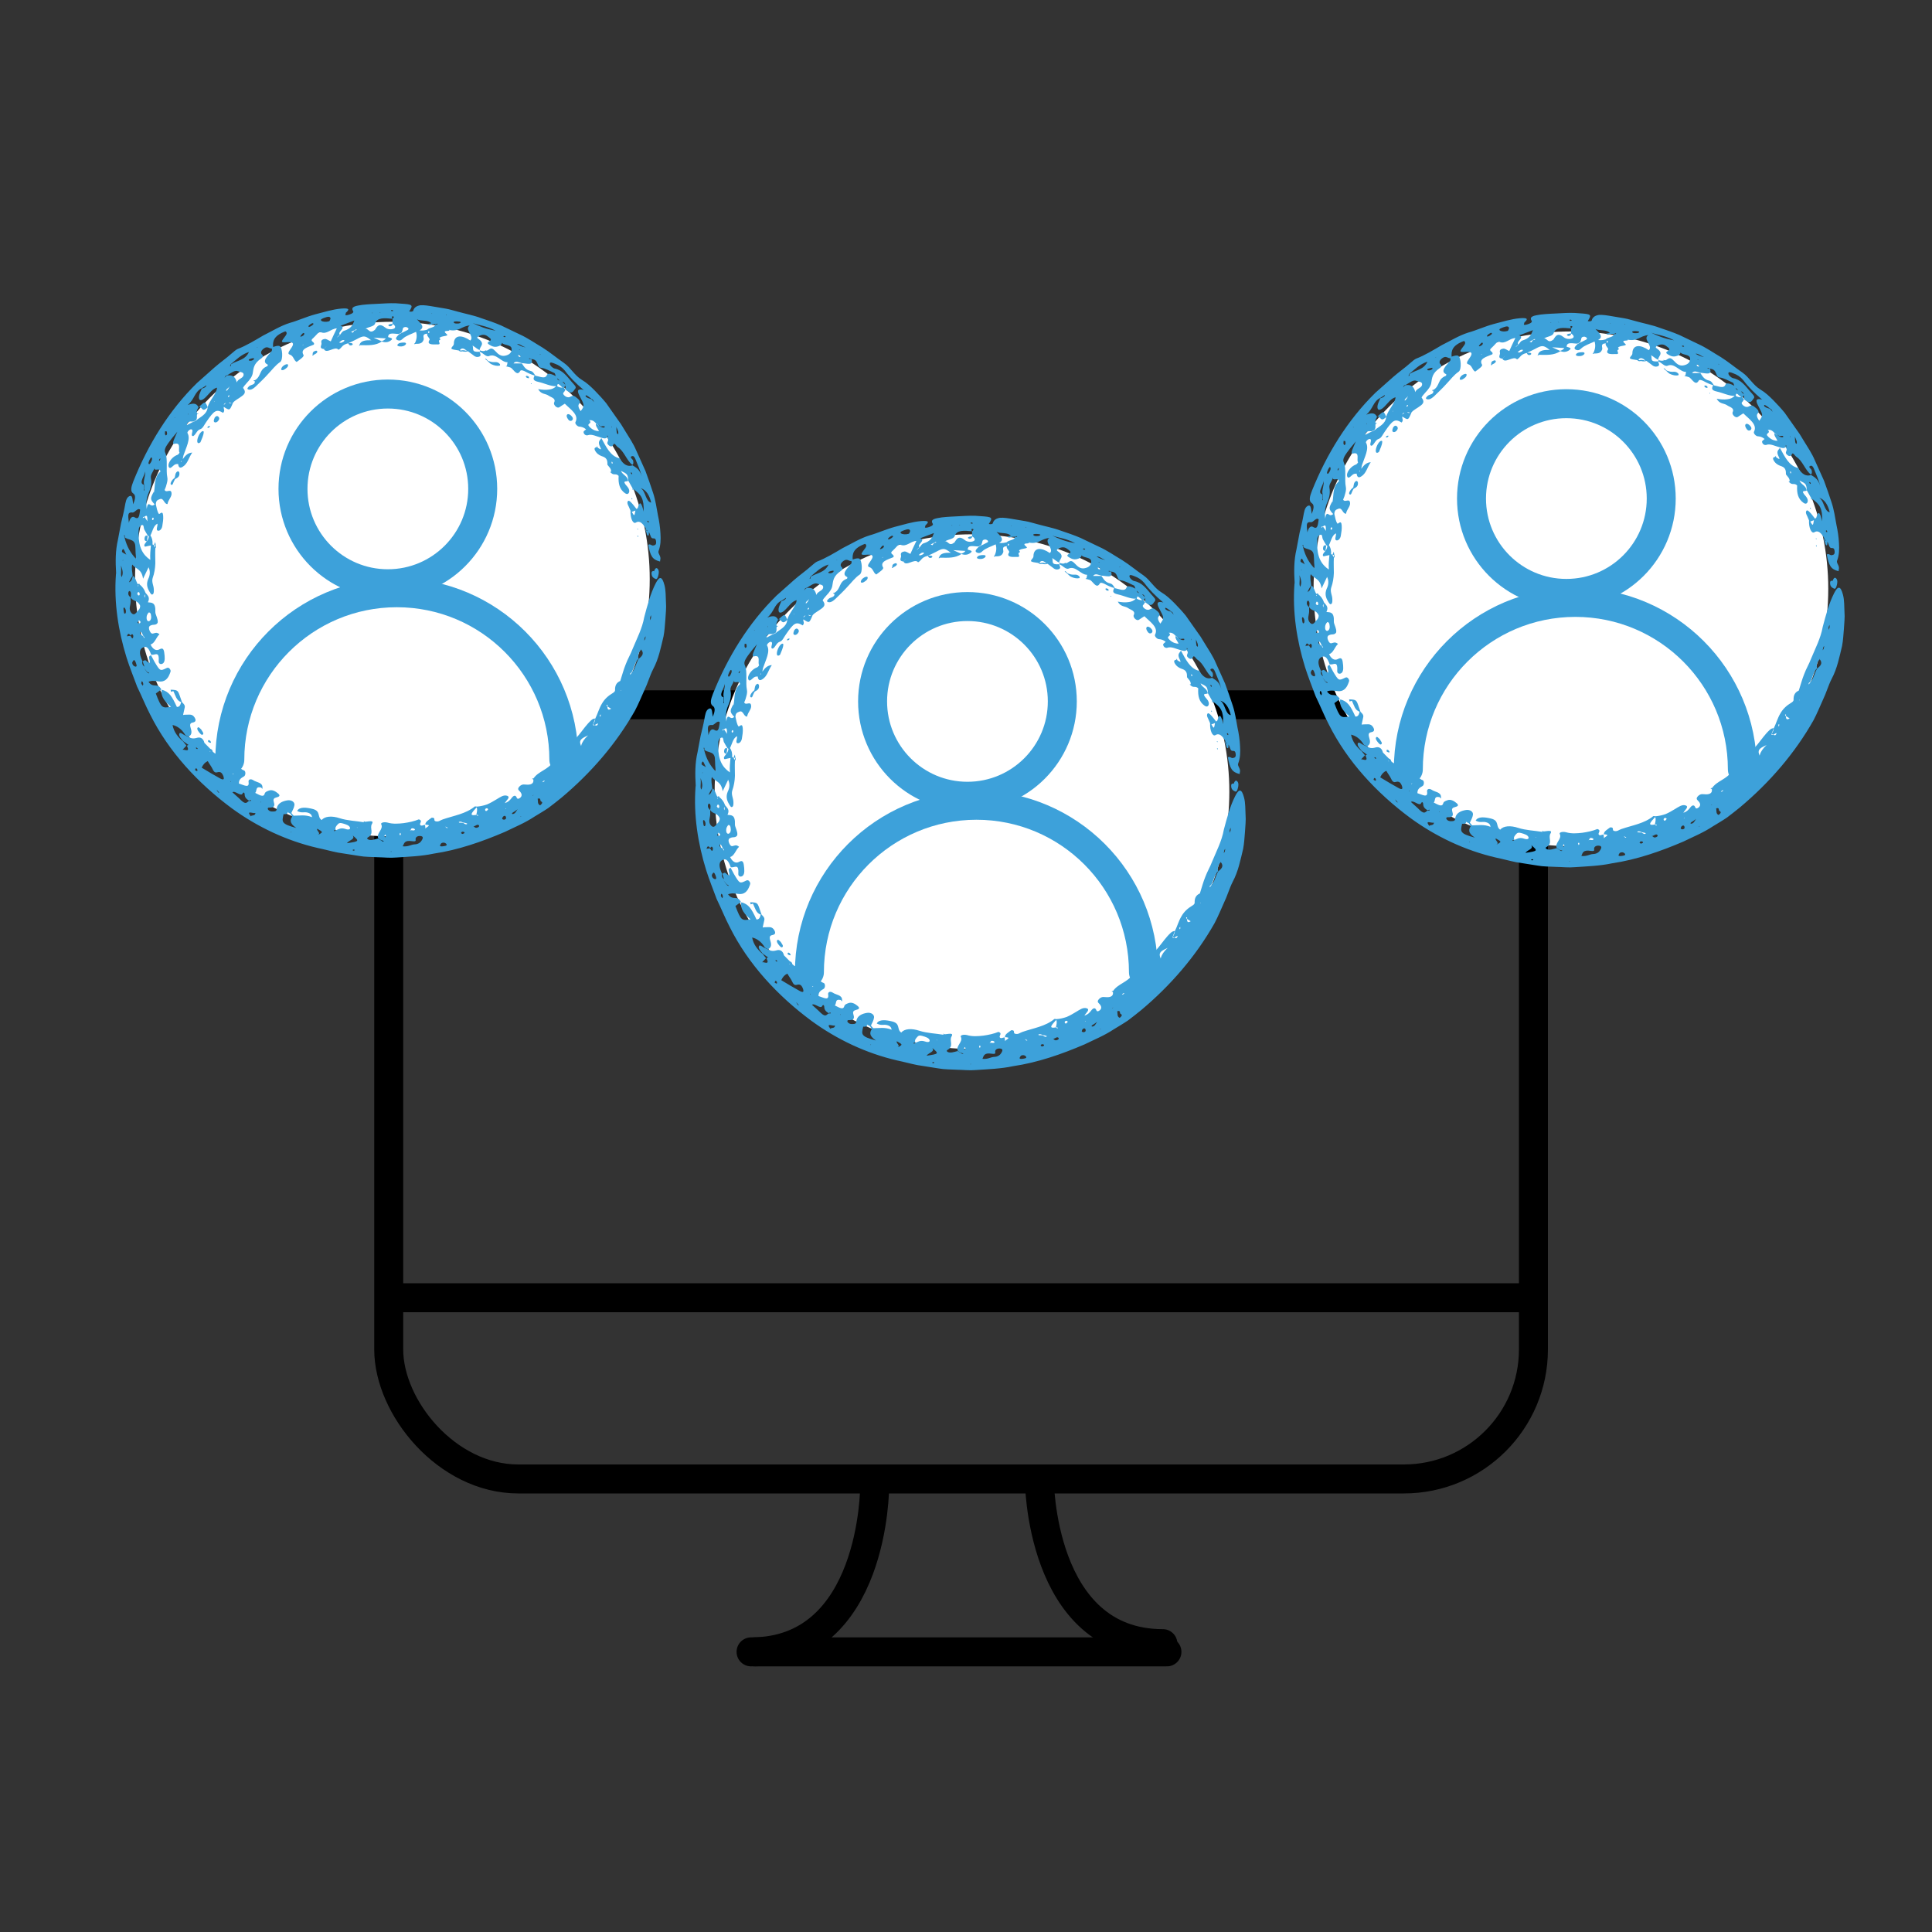 <?xml version="1.0" encoding="UTF-8"?>
<svg id="Layer_1" data-name="Layer 1" xmlns="http://www.w3.org/2000/svg" viewBox="0 0 200 200">
  <rect x="0" y="0" width="200" height="200" fill="#333333" stroke="none"/>
  <defs>
    <style>
      .cls-1 {
        stroke: #3da1da;
      }

      .cls-1, .cls-2 {
        stroke-linecap: round;
      }

      .cls-1, .cls-2, .cls-3 {
        fill: none;
        stroke-miterlimit: 10;
        stroke-width: 3px;
      }

      .cls-2, .cls-3 {
        stroke: #000;
      }

      .cls-4 {
        fill: #3da1da;
      }

      .cls-4, .cls-5 {
        stroke-width: 0px;
      }

      .cls-5 {
        fill: #fff;
      }
    </style>
  </defs>
  <rect class="cls-3" x="40.24" y="72.96" width="118.5" height="80.14" rx="13.41" ry="13.41"/>
  <line class="cls-2" x1="78.17" y1="171" x2="120.8" y2="171"/>
  <path class="cls-2" d="m90.54,153.95s0,17.05-12.79,17.05"/>
  <path class="cls-2" d="m107.59,153.1s0,17.05,12.79,17.05"/>
  <line class="cls-2" x1="41.09" y1="134.34" x2="157.88" y2="134.34"/>
  <g>
    <circle class="cls-5" cx="40.62" cy="59.95" r="26.64"/>
    <circle class="cls-1" cx="40.15" cy="50.61" r="9.82"/>
    <path class="cls-1" d="m23.79,78.65c0-9.55,7.74-17.29,17.29-17.29s17.29,7.74,17.29,17.29"/>
    <g>
      <path class="cls-4" d="m68.33,58.13c-.82-.2-1-.59-1.22-1.71.16-.19.35.1.52.05.14-.04.32-.04.29-.39-.03-.39-.2-.34-.35-.35-.23-.01-.25-.47-.4-.65,0,.15.02.36-.08.37-.1,0-.14-.19-.17-.34-.09-.12-.11-.25-.06-.4-.31-.48-.61-.88-1.04-.61-.3.18-.59-.48-.55-1.23l-.17-.4c-.08-.18-.2-.36-.13-.53.06-.18.19-.1.33.04.23.22.4.47.59.71.05-.04.12-.06.14-.13.22-.84.41-.4.6.4.04-1.34-.24-1.74-1.06-2.33,0,.03-.01.09-.03.09-.06,0-.08-.06-.05-.16l-.44-.78c-.07-.7-.09-.7-.77-1.04.18.45.65.49.75,1.02-.08.17-.78-.13-.08.63.17.19.24.44.15.62-.09.17-.25.16-.42.03-.54-.39-.69-.97-.64-1.78-.28-.3-.5-.01-.78-.31-.03-.02-.06-.04-.08-.07,0,0,0-.06,0-.06.03,0,.05.02.08.04.04-.35-.22-.52-.38-.75h0s-.08-.05-.08-.05l.08.05c0-.34,0-.67-.45-.84-.24-.08-.51-.18-.73-.47-.25-.34-.17-.48.07-.5l.05-.12.06.17c.13.07.47.35.26-.05-.33-.64,0-.7.11-.95.5.92.96,1.9,1.88,2.09,0-.04-.02-.1-.01-.11.05,0,.06.03.02.11q.6,1,1.34.73c.36.22.77.44.95,1.15-.15-.66-.43-1.22-.66-1.81-.11-.26-.22-.33-.35-.29-.32.11.09.31.12.46.05.22.03.37-.08.44-.59-.44-.85-1.42-1.5-1.83-.16-.11-.36-.51-.46-.28-.1.24-.28.26-.49.08-.37-.31.16-.44-.16-.8-.01-.09.16-.04.02-.22l-.03.21c-.14.16-.36.1-.59.03-.48-.12-.99-.41-1.39-.26-.12.05-.39,0-.45-.29-.03-.14.17-.21.26-.32-.27-.22-.49-.26-.73-.28-.18-.02-.45-.31-.37-.46.4-.76-.53-1.33-1.1-1.91-.17.11-.35.21-.51.33-.1.08-.22.12-.4-.01-.17-.13-.25-.31-.2-.43.22-.45-.27-.52-.58-.73-.32-.23-.76-.1-1.07-.67.4.07.78.1,1.1.05.31-.03.57-.14.77-.36-.51.06-1.23-.3-1.82-.43-.74-.15-.5-.42-.42-.67-.29-.08-.58-.2-.89-.37-.22-.13-.52-.24-.59-.11-.32.57-.61-.02-.94-.3-.09-.07-.25-.09-.37-.13l-.19-.04.12-.07h0s.06-.35.06-.35c-.66.02-1.18-.97-1.92-.64-.3.12-.61-.33-.97-.45l.06-.16c-.29-.07-.43-.27-.79-.48.14.34-.18.71.72.64.07.21.24.45-.1.53-.37.08-.54-.2-.79-.35-.11-.07-.21-.16-.31-.23-.16.07-.35.06-.58.01-.15.05-.27.02-.37-.09-.87-.13-.89-.14-.58-.5.11-.13.06-.27.09-.41.12-.65.77-.74,1.68-.12.24-.2.08-.5-.07-.79-.15-.28-.3-.55.02-.77-.86.07-1.1.66-2.09.48l-.07-.06.05.07c.02.17-.86-.07-.27.42.28.23-.62.14-.76.4.13.1.13.17-.03.23-.12.14.31.48-.26.42-.14-.01-1.12.12-.74-.46.11-.15-.36-.42-.22-.65-.65.04-.3.43-.39.64-.12.31-.31.43-.81.41-.04.01-.07.03-.11.04-.02,0-.07-.03-.06-.04.01-.02.05-.04.08-.06.19-.39.24-.78.12-1.18-.48.23-1.04.4-1.37.71-.12.12-.28.26-.55.15-.25-.11-.14-.27-.04-.39.06-.08.14-.15.22-.22l.28-.15c.11-.05.23-.1.33-.16.15-.1.46-.15.3-.34-.04-.04-.17-.1-.24-.1-.34.02-.29.19-.33.32l-.09.25-.28.15c-.41.02-1.13-.24-1.12.33.2.05.51.12.37.26-.23.23-.59.36-1.02.19-.66.45-1.41.39-2.22.38-.03.02-.05.04-.09.06,0,0-.06-.02-.06-.02.01-.02.04-.05.06-.07.1-.44.64-.49,1.15-.48l.09.03-.07-.05c-.63-.5-.78-.46-1.5-.07-.26.14-.54.26-.81.39.17,0,.4-.04.44.11,0,.03-.09.12-.15.12-.25.03-.25-.11-.32-.21-.29.06-.53.18-.68.38-.09.11-.31.33-.35.27-.34-.41-1.24.51-1.49-.06l.23-.24.06-.06-.07.06-.23.24c-.54-.06-.21-.38-.24-.59-.03-.16-.09-.39.34-.45.18-.02.35.13.62.25.2-.45.39-.86.63-1.35-.65.04-1.04.68-1.68.39-.19-.09-.5.39-.78.63-.44.35.26.37.07.67-.61.26-1.43.45-1.06,1.07.09.16-.35.45-.71.72-.35-.2-.29-.63-.73-.77-.31-.1.06-.48.23-.76.24-.39.14-.55-.42-.52-.78.05-.75.02-.21-.69.11-.15.15-.35-.04-.43-1.25.47-1.31,1.05-1.27,1.62.24-.08.51-.17.68-.09.29.14.38,1.4.06,1.64-.51.34-.87.85-1.27,1.26-.39.44-.81.83-1.26,1.27-.18.16-.37.32-.58.34-.11.01-.22-.01-.27-.07-.06-.07.05-.18.15-.28.19-.19.69-.14.58-.55-.03,0-.09.02-.1,0-.02-.06.03-.09.13-.08.7-.42.39-1.12,1.3-1.46,0,0,.05-.15.02-.16-.66-.29-.03-.87.4-1.38.07-.08.03-.18.04-.27-.3,0-.45-.29-.82-.03-.33.23-.39.5-.19.66.11.09.09.26-.09.38-.8.54-.8,1.01-.89,1.55-.05.32-.3.67-.62,1-.16.17-.41.47-.37.52.33.41.15.64-.15.85-.29.23-.71.42-.9.67-.35.84-.34.82-.95.43-.07.22.17.32-.07.62-.69-.41-.91-.29-1.76.96-.2.27-.33.65-.63.74-.34.11-.41.52-.7.7-.34.02,0-.48-.11-.64-.06-.08-.16-.08-.28,0-.13.08-.26.26-.21.33.35.61-.15,1.5-.42,2.32-.04.13-.05.26-.07.38,0,0,0,.02,0,.04v-.04c.26-.37.54-.66.98-.68-.38.54-.46,1.16-1,1.48-.29.18-.42.03-.46-.3-.09.01-.19,0-.29.04-.24.08-.56.64-.7.21-.09-.3.28-.9.79-1.14.1-.05.2-.03.35-.28-.2-.23.23-1.08-.5-.92-.41.1.02-.63.27-1.25-.47.55-.71.86-.94,1.18-.23.34-.47.68-.31,1.01.29.65.05,1.77.21,2.53.04.2.01.41-.05.63-.05.23-.13.46-.23.68.17.34.62-.15.71.27.09.42-.34.72-.41,1.19-.37.02-.38-.68-.8-.51-.23.09-.39.14-.41.53.08.35.15.78.32,1,.07.08.39-.44.44.18.03.38-.03.73-.09,1.08-.05.3-.25.51-.44.48-.27-.05-.02-.45-.06-.73-.42.19-.52.83-.73,1.22.16.24.25.53.22.93.05.03.09.05.14.07l.12.25.05-.22-.16-.04.13-.31.05.32c.07.11.05.22-.04.33-.03.52,0,1.05,0,1.56-.02.52-.1,1.02-.28,1.53-.12.4.1.75.12,1.12.01.2.02.43-.08.53-.16.15-.26-.08-.37-.26-.24-.4-.34-.79-.13-1.3.19-.37.24-.81.04-1.21l-.04-.08.03.09c-.17.34-.33.68-.56,1.17-.15-1.04-.75-.98-1.12-1.47-.11.39.02.77.04,1.16-.14.21-.26.42-.36.63l-.02.09.04-.07c.2-.06.28-.29.36-.63.26.08.33.56.51.86.05-.02.1-.05.15-.06.02,0,.04.07.06.1.25.2.46.45.6.86l-.05.13c-.08.11-.12.22-.01.36v-.36s.07-.13.07-.13c.19.26.49.44.23.97.39.05.82-.04.77,1.02,0,.16.11.36.16.54.05.18.12.35.08.56-.17.28-.43.16-.65.25-.14.05-.31.11-.23.44.07.23.2.46.38.43.2-.03.37-.2.69.07-.35.31-.47.93-.93,1.06.35.71.75.59.9.51.49-.27.5.12.56.65.04.44-.01.8-.32.86-.12.03-.31-.06-.29-.29.07-1-.31-.69-.6-.67h-.18c-.24-.68-.49-1-.92-.72-.41.28-.23.85.01,1.37-.05.24.01.44.21.58l-.18-.56c.11-.03.22-.15.32-.08.24.16.55.58.35-.23-.05-.18.07-.29.2-.3.12.22.23.45.35.66.59.99.59.98,1.25.66.11-.06.24-.07.35.1.14.2.04.32,0,.45-.21.58-.56.92-1.17.83-.35-.05-.71-.11-1.05.04.52.72.91.02,1.33.79-.19.14-.38.28-.57.42.59,1.55.66,1.52,1.57,1.38-.55-.48-1.09-1-.96-1.77.77.2,1.05.66,1.57,1.78.29.02.38-.23.44-.51-.5-.13-.59-.72-.81-1.13l-.23.08c-.02-.08-.06-.22-.05-.22.08,0,.17,0,.26.01.58.06.5.09.92,1.28.17.16.34.32.28.56l-.16.73.02.1v-.08c.16,0,.32-.03.48-.02.22,0,.48-.05.7.32.23.4-.06.47-.26.51-.28.06-.24.31-.14.63.14.45.02.69-.25.82l-.32-.16c-.38-.63-.84-.94-1.33-1.05.14.73.56,1.26,1.1,1.71l.34.43-.4.42c.21-.05.8.33.46-.39.03-.06.07-.09.13-.1l.07.02-.08-.05-.52-.37c-.19-.23-.45-.51-.41-.72.06-.32.42.07.64.14l.31.14c.41.25.68.15.97.08.25-.05.57.04.69.54l.61.62c.15.04.23.14.25.29.23.23.41.27.56.17,0-.03-.02-.08,0-.09.05-.03.09.03.12.12.33.18.71.48.98.51.78.09.91,1.01,1.59,1.24.17.06.18.5-.01.61-.27.16-.54.29-.53.74.55.17,1.11.53,1-.18-.03-.21.17-.36.48-.17.33.24.97.22.96.76v.15s-.14-.15-.14-.15c-.64-.14-.4.36-.61.56.44.22.87.5.98.08.05-.19.25-.25.44-.32.32-.12.66.05.96.31.29.26.03.34-.19.4-.25.06-.34.18-.28.41.1.34.18.67-.46.64-.16-.02-.23.15-.03.3.18.14.37.11.54.1.31-.02.24-.25.29-.41.12-.42.52-.65,1.09-.74.41-.06.76.17.72.49-.04.3-.2.55-.32.82.08.1.15.2.24.28.63,0,1.19-.13,1.89.15l.06.07-.05-.07c-.03-.21-.12-.39-.5-.48-.33-.08-.59.09-1.04-.16.24-.46.97-.36,1.56-.22.95.22.47.83.98,1.16.33-.41,1.08-.45,1.86-.19.81.26,1.69.28,2.53.42l-.06-.12.17.07c.34-.02.95-.2.71.21-.29.46.29,1-.43,1.41-.21.12.08.33.5.25.19-.03.37-.09.56-.14l.29.19c.1.03.14.17.31.07l-.29-.08-.29-.19c-.26-.52.58-.93.3-1.47-.07-.14.26-.26.64-.17.57.17,1.14.12,1.69.06.55-.08,1.08-.19,1.57-.39.45.14.03.4.14.57.11.17.33,0,.5,0l.04.34-.05.05.08-.04c.12-.15.68-.35-.04-.37-.02-.31.37-.5.65-.72.47-.03.15.28.39.36.34.11.53-.12.78-.19,1.13-.39,2.38-.57,3.29-1.33.03-.02.16,0,.24.01h0c.36-.03.71-.11,1.05-.23.33-.14.65-.33.95-.51.4-.24.76-.51,1.12-.38.39.14-.11.49-.24.76.35-.11.51-.29.68-.5.22-.32.43-.34.53-.11.05.11.09.24.33.09.18-.11.22-.28.19-.4-.02-.09-.07-.16-.12-.23-.11-.16-.4-.26-.09-.58.31-.31.56-.17.84-.18.49,0,.66-.23.58-.57-.04,0-.1.02-.1,0-.02-.06.03-.09.13-.08.5-.75,1.55-.91,2.02-1.72.09-.14.3-.1.43-.07.29.06.65-.26.98-.36.2-.05.29-.37.31-.56.06-.33-.19.02-.29.03-.28.01-.28-.17-.09-.36.48-.45.9-.96,1.33-1.46.42-.51.78-1.06,1.27-1.51.15-.14.3-.2.43-.18l-.23.59s0,.08,0,.09c.04.02.1.01.14.01.13-.05.25.19.38-.17.02-.06-.24.07-.37.16-.05-.03-.09-.06-.13-.1.12-.2.21-.4.21-.58.25-.5.4-1.07.68-1.53.26-.47.65-.83,1.14-1.12.11-.06.24-.18.23-.29-.02-.49.15-.79.54-.96.19-.59.34-1.17.56-1.71.2-.55.51-1.05.71-1.59.44-1.07,1-2.12,1.21-3.3.33-1.24.64-2.42,1.17-3.47.41-.82.68-.78.93.17.14.55.12,1.16.15,1.76.05.59-.03,1.17-.06,1.76-.05.59-.08,1.18-.19,1.76-.28,1.15-.5,2.33-1.08,3.41-.35.69-.55,1.44-.89,2.14-.32.71-.62,1.44-.98,2.13-1.95,3.45-4.57,6.47-7.61,9.02-.44.36-.89.71-1.35,1.06-.47.32-.97.61-1.46.91-.96.64-2.03,1.08-3.06,1.58-2.36,1.01-4.82,1.87-7.38,2.25-1.27.27-2.56.31-3.86.4-.65.06-1.29-.02-1.94-.03-.65-.04-1.3-.02-1.94-.14-.72-.11-1.44-.23-2.16-.34-.71-.14-1.41-.34-2.1-.48-3.21-.74-6.25-2.18-8.89-4.11-3.48-2.58-6.52-5.84-8.45-9.71-.49-.94-.88-1.93-1.35-2.89-.37-1-.77-1.99-1.09-3-.86-2.77-1.31-5.7-1.1-8.58,0-.06.02-.11.02-.17-.07-1.15-.08-2.32.19-3.45l.32-1.7c.13-.56.28-1.12.38-1.69.09-.47.14-.93.45-1.1.41-.22.34.42.43.82.22-.54.28-.93.01-1.11-.34-.22-.22-.7.01-1.28,1.51-3.77,3.67-7.31,6.58-10.16.59-.52,1.19-1.06,1.79-1.59.6-.53,1.26-.98,1.86-1.52.17-.14.35-.31.53-.4.95-.37,1.81-.9,2.68-1.41.91-.45,1.78-1,2.74-1.3.89-.25,1.74-.65,2.64-.89.9-.23,1.8-.52,2.73-.6.81-.06.84.09.44.44h0c.03.09-.21.3.15.24.27-.05.72-.22.61-.4-.32-.5.32-.56.94-.66.66-.08,1.33-.09,1.99-.13.66-.04,1.33-.07,1.99,0,1.27.08,1.31.14.88.81.19.06.4,0,.41-.06.09-.36.37-.52.75-.58.38-.03.86.05,1.38.14l1.25.21c.42.07.82.21,1.23.31.82.23,1.65.38,2.45.68.67.22,1.36.46,2.02.74.65.32,1.3.63,1.94.93.84.38,1.59.91,2.37,1.37.77.48,1.47,1.08,2.22,1.59.72.51,1.07,1.27,1.85,1.75.51.3.93.7,1.34,1.11.41.42.81.85,1.18,1.3l1.02,1.45.51.72.46.75c.39.64.83,1.28,1.13,2,.32.71.64,1.41.95,2.11.28.75.54,1.51.79,2.27.25.76.36,1.55.5,2.31.13.6.23,1.25.26,1.89.04.64.02,1.26-.19,1.79-.13.28.31.54.16.98Zm-1.01,6.06c.03-.09.07-.18.08-.27.01-.08-.01-.16-.02-.24l-.09.27.02.23Zm-.64,2.13c.05-.07.09-.12.11-.17.03-.09.03-.19.05-.28-.04.05-.08.09-.1.15-.03.09-.03.19-.06.31Zm-1.44,3.54l.16-.22c.34-.39.44-.98.71-1.43.3-.25.63-.52.27-.96l-.04-.07.02.09c-.26.26-.35.56-.26.91-.38.36-.45.97-.71,1.41-.05.08-.19.07-.15.26Zm-.95,1.65l.03-.09-.06.07.03.02Zm-1.02,1.86c-.14-.08-.26-.15-.38-.23-.03-.05.06-.27-.11-.15l.09.16c.02.23.06.44.4.21Zm-1.17.83l.08-.06v-.18s-.08.05-.08.05c0,.06,0,.13,0,.19Zm-1.97,3.09l.03-.09c.1-.39.33-.7.66-1.02l.08-.05-.07.02c-.73.32-.92.51-.68,1.06v.09Zm-3.99,3.68s.08,0,.12-.03c.12-.07.15-.13.09-.14-.02,0-.08.04-.12.06l-.08.1Zm-.23,2.4c.43-.35.1-.36.05-.46-.05-.09.04-.33-.3-.23.05.25-.05.57.26.69Zm-.75-1.01l.08-.06-.09.02v.04Zm-1.2,2.15s-.06.02-.09.03l.02.03s.05-.04.08-.06Zm-.97-.27s.06.03.1.03c.18-.03.25-.14.32-.24.05-.07.09-.13.13-.2l.03-.07s-.04.05-.06.07l-.24.17c-.11.08-.28.13-.27.25Zm-.68-.51l.09-.02-.02-.04-.08.06Zm-.33,1.05c.11.08.24.11.36.01.07-.05.05-.18.02-.25-.03-.07-.12-.15-.28,0-.08.07-.07.18-.1.24Zm-1.58-.84s.09-.11.14-.17c-.04-.03-.07-.09-.13-.1-.1,0-.18.06-.19.13,0,.09,0,.18.18.14Zm-1.1.4s.08.07.12.11c.01,0,.06,0,.08,0,.03-.11-.1-.09-.19-.11.05-.26.14-.53.03-.76-.15.18-.34.36-.46.55-.19.3.11.27.41.23Zm-.33,1.2l.08.02c.1.07.16.19.4.1.17-.06.18-.18.11-.24-.15-.12-.33.08-.5.12h-.1Zm-1.44-.38l.41.02c.09.05.16.13.28.15.1.02.19-.05.11-.09-.09-.05-.24-.06-.36-.09-.15-.03-.24-.15-.47-.06,0,0,0,.06.03.06Zm.19,1.07c.05.04.09.09.16.1.04,0,.19-.07.2-.1.03-.1-.09-.14-.24-.13-.03,0-.08.09-.12.13Zm-1.64-.64l.06.03c.1,0,.02.16.22.07l-.19-.1h-.08Zm-.24,2.02c.19-.03.48-.05.38-.22-.04-.07-.17-.16-.29-.16-.29,0-.3.14-.37.26-.05.13.11.14.28.12Zm-3.42-1.62l.08-.03c.14-.06.38.09.46-.08.01-.03-.08-.1-.15-.12-.31-.07-.23.12-.33.18l-.05.05Zm-.73,1.62c.6.06.84-.18,1.22-.2.42-.01.65-.23.77-.45.1-.17.19-.4-.2-.42-.28-.01-.45.13-.46.3-.01.14.13.31-.36.24-.78-.12-.82.19-.96.54Zm-.34-1.28l.07.15s.08-.08.08-.12c0-.05-.04-.1-.06-.15l-.09.12Zm-.9,1.84h.07s-.03-.05-.03-.05l-.05.05Zm-.66-1.65l.06.16s.09-.09.1-.14c0-.05-.04-.11-.06-.16l-.1.14Zm-3.07,1.46c-.1-.05-.18-.05-.21.02,0,.02.04.06.05.06.04,0,.09,0,.13-.02,0-.02.04-.05.02-.06Zm.21-2.32l.08.04v-.04s-.08,0-.08,0Zm-.42.82c.29.41-.36.47-.6.81,1.32-.2,1.29-.21.6-.81Zm-1.88-.43l.16-.11c.28-.1.48-.29.99-.12.31.11.51.03.45-.15-.07-.23-.43-.34-.75-.43-.28-.09-.43-.02-.54.12-.14.16-.29.32-.18.55-.06.04-.28,0-.14.14Zm-1.79-.26c-.11.18.33.41.15.58l-.08.02h.1c.44-.26.43-.26-.17-.6Zm-2.66.36l-.07-.03v.06s.07-.03.07-.03Zm-.86-1.96l.04.08c-.11.46-.16.69,0,.88.16.2.53.35,1.31.56-.77-.52-.61-.86-.42-1.19-.07-.09-.12-.19-.19-.29-.09-.04-.18-.09-.27-.14l-.05-.07.03.07c-.01.17-.16.21-.4.19l-.06-.08Zm-2.36-1.17l.06.05v-.06s-.06.01-.06.01Zm-1.02,1.46l.08.09-.06-.09c.13-.1.47-.01.48-.32-.27.08-.96-.32-.5.32Zm-1.88-2.46c.3.28.62.54.9.83.55.52.61.14.83.06.06-.03.28.07.17-.1l-.19.07c-.31-.19-.43-.37-.44-.61,0-.23-.13-.31-.22-.12-.17.35-.8-.36-1.05-.13Zm-.2-1.16v.07s.06-.02.06-.02l-.06-.05Zm.25-.82s-.04.04-.04.07c0,0,.04.04.06.06l.08-.13s-.07,0-.1,0Zm-1.65,1.71v.08c.09.08.05.21.24.24l-.2-.24-.05-.09Zm1.35-2.28l.06.07.02-.07h-.08Zm-2.93,0c.69.43,1.3.77,1.9,1.11.17.1.38.17.39,0,0-.12-.06-.31-.16-.46-.13-.21-.31-.22-.44-.19-.2.05-.37.11-.56-.31-.12-.27-.34-.53-.5-.83-.28.13-.46.31-.63.67Zm-.64.09s-.04.11-.05.16c.07.04.17.11.21.1.04-.01.05-.1.02-.17-.04-.1-.13-.14-.18-.09Zm1.47-1.82l.02.07h.07s-.09-.07-.09-.07Zm-1.43-.35s0,.07.02.09c.03.03.08.06.11.06.08,0,.07-.07-.04-.14-.03-.02-.06,0-.09,0Zm-2.02-3.06v.07s0,.09,0,.09v-.08s0-.09,0-.09Zm-1.7-.04v.07s0,.1,0,.1v-.08s0-.09,0-.09Zm-1.9-3.76s-.03.14-.04.22c.04.08.09.15.14.23.03-.05.08-.09.07-.16-.01-.13-.06-.3-.17-.29Zm.58-.97l-.36-.45.36.5.18.11c-.03-.22-.13-.07-.18-.16Zm-1.43-1.19c-.06.12-.2.19-.06.45.06.11.2.18.28.19.2,0,.09-.24.02-.44-.06-.15-.14-.3-.24-.2Zm.71-2.95s-.04.06-.04.09c.06.26.21.23.32.33.07.01.07.28.17.16l-.15-.2c-.09-.15-.14-.39-.29-.39Zm-1.36.41v.09s.02-.06.02-.06l.32-.04c.09.09.18.4.28.18.02-.05.03-.2,0-.25-.14-.25-.18.03-.28.02-.19-.27-.28-.14-.35.06Zm-.21-2.31c.09-.04.1-.21.07-.37-.06-.17-.13-.31-.22-.23-.03.02-.02.19,0,.29.02.14.04.36.16.31Zm1.59.82s-.09-.09-.16-.15c-.05.09-.1.18-.15.28.05.02.1.07.15.06.07-.01.18,0,.16-.19Zm.87-.95c-.14.14-.26.33-.23.65.02.23.17.31.28.25.18-.1.23-.35.16-.67-.03-.15-.11-.23-.21-.22Zm-1.12-2.1s-.06.12-.09.18c.04.06.09.16.13.17.11.02.17-.07.11-.26-.02-.06-.1-.1-.15-.09Zm-.85-.12s-.12.04-.14.11c-.08.36.11.43.22.59v.46c-.02.37-.23.73.06,1.1.31.37.49.02.69-.2.11-.12.24-.22.24-.52-.25-.61-.7-.4-.99-.86.02-.25.11-.52-.1-.68Zm.8-.53l.06.05.04-.11s-.07.03-.1.06Zm-1.72-2.1c.08.63-.08.96.08,1.2.14-.32.15-.6-.08-1.2Zm.19-.58v.1s.04-.09.04-.09h-.04Zm.36-.52l-.03-.09-.15-.33c-.06-.12-.14-.33-.25-.03-.06.16.07.22.15.26l.23.13.05.06Zm1.02.42c-.11-.91-.02-1.36-.15-1.63-.11-.26-.33-.33-.77-.46-.08-.03-.16-.08-.24-.13-.05-.04.05-.29-.09-.22l.06.25c.24.94.63,1.6,1.19,2.19Zm.53-3.48c-.34.17-.26.64-.27.92,0,1.38.44,2.14,1.21,2.66-.04-.57.02-1.03.06-1.5l-.42.09c-.1.02-.26.11-.26-.11,0-.11.16-.27.25-.4.12-.13.19-.3.22-.52-.04-.02-.08-.05-.12-.09-.11-.19-.23-.38-.34-.59-.11-.19-.02-.61-.32-.46Zm1.25-.79c-.07-.02-.12.04-.13.15,0,.03.02.08.04.09.06.03.12-.03.13-.15,0-.03-.03-.06-.04-.09Zm-.92-.11c-.05.09-.16-.07-.17.17l.18-.13.27.39.03.07v-.09c-.02-.29.03-.68-.3-.4Zm-1.25-.43c-.45-.02-.48.13-.36,1.06l.03.09-.03-.09c.14-.56.37-.7.61-.55.49.3.47-.32.56-.79-.26-.26-.52.3-.81.29Zm1.26-2.26v-.27s-.04-.36-.04-.36c-.14-.38.21-1.03.08-1.39.08.38-.72,1.25-.11,1.41l.04.35c.04.06-.1.27.03.25Zm1.02-2.27l-.03-.08v.09c-.09.32-.39.59-.33.96.09.46.03.95-.23,1.53-.23.51-.28,1.07-.21,1.59l.02.09v-.11c.05-.29.13-.49.31-.36.16.11.3.17.5-.02-.47-.5-.48-.62-.09-1.3l.03.08v-.09c.13-.72-.01-1.5.66-2.09-.09-.42-.52-.02-.65-.29Zm-.27-1.15c-.08-.08-.16.12-.23.24-.07.18-.19.4-.03.44.03,0,.13-.11.17-.19.1-.18.18-.4.08-.49Zm.88.07l-.09.1s-.05.12-.04.13c.04.06.09.01.13-.13.01-.04,0-.07,0-.11Zm.66-2.78c-.06,0-.11-.01-.16-.02,0,.11-.04.25,0,.33.02.07.09.18.19,0,.04-.08-.01-.21-.02-.31Zm1.56,3.01c-.04.05-.08.11-.11.17l.1-.06v-.12Zm.65-4.72l.03-.09v-.07s-.03.09-.03.09v.08Zm-1.33.27h-.06s.01.05.01.05l.05-.05Zm4.07-1.69s-.04.05-.06.08c.03-.02.05-.03.08-.05l-.02-.03Zm.29-1.41c-.5.12-.79.59-1.14.94-.47.5-.82.48-.75-.05.03-.23.18-.52.29-.78.08-.03.16-.04.23-.08.11-.06.24-.13.25-.27l-.24.16-.24.15c-.76.36-.73,1.13-1.46,1.74.73-.29.96-.09,1.12.23-.16.26-.26.5-.12.65.03-.01.09-.04.09-.03.03.04-.01.08-.11.09-.08.23.06.36-.13.65l-.29.12c-.19.02-.35-.09-.6.16-.04.04-.03.14-.05.21l.64-.33.29-.12c.47-.43,1.15-.63,1.23-1.4-.63.64-.56-.13-.92-.03.66-.61.65-.61.92.02.17-.71.94-1.39.97-2.05Zm.9,1.6c-.12.01-.2.08-.22.2l.22-.2Zm.59,0l-.3-.07c.05.09.15.13.3.07Zm-.23-.8s-.07.01-.09.03c-.03.03-.06.08-.06.1.03.08.08.06.14-.04.02-.03,0-.07.01-.1Zm0-.95l-.03.08c-.08.15-.38.25-.29.43.16-.13.25-.28.31-.44v-.08Zm.91-1.53c-.31-.18-.74.17-1.14.41-.12,0-.2.07-.24.18l-.02.08.06-.09.09-.09.11-.06c.66-.09.87.24.99.72.11-.37.64-.42.7-.74.07-.36-.34-.31-.55-.42Zm1.11-2c-.8.25-1.33.81-1.9,1.28l-.06.21c.21-.09.03-.14.11-.22.61-.41,1.45-.4,1.85-1.27Zm.5.63c-.12.01-.26.04-.4.09-.11.04-.15.11-.1.16.14.03.3.05.49-.1.04-.03.03-.16,0-.16Zm.42-1.12l-.09.03.02.03.07-.07Zm4.7-.29l-.08.05h.09s-.01-.05-.01-.05Zm.11-1.12c-.01-.08-.09-.09-.16-.03-.1.09-.18.19-.24.29-.04.06.05.07.18,0,.16-.08.23-.17.22-.27Zm.8-1.07c-.13.06-.25.15-.34.24-.04.04,0,.15,0,.14.22-.04.36-.17.48-.28.03-.08-.03-.14-.14-.1Zm1.92-.5c-.05-.26-.32-.18-.56-.1-.24.08-.57.2-.39.34.15.11.49.14.79.05.09-.03.13-.22.16-.3Zm1.42,2.24s-.18-.02-.23.02c-.12.06-.21.15-.31.23l.2.03c.18-.08.35-.13.35-.27Zm1.04-2.03c-.56.21-.96.36-1.37.52l-.09-.03.07.05c.55.26-.39.63-.11.92l-.24.23-.05.06.08-.05.24-.23c.12-.15.21-.34.39-.4.75-.23.9-.58,1.08-1.06Zm.22.9l-.24.12-.32.17.19.07.15-.22c.05-.05.3,0,.21-.14Zm3.59-1.9s.08.03.13.03c.03,0,.06-.03.09-.04-.03-.02-.04-.06-.08-.07-.13-.02-.19.02-.13.08Zm-1.24.13l.06.05.1.03-.07-.04-.09-.03Zm-.75.1h.08s-.03-.05-.03-.05l-.04.05Zm1.44,2.62c-.36-.02-.71-.04-1.26-.08.39.18.6.28.82.37.21-.06.36-.16.44-.3Zm.69-1.49h0s0,0,0,0h0s0-.53,0-.53c.05-.07.14-.13.14-.2,0-.06-.17-.08-.19-.04-.03.07.02.15.04.23-.77-.08-1.59-.16-1.79.49-.1.32-.68.34-.98.54l-.05.06.07-.06c.31.03.4.56.93.12l.08.04-.07-.05c.23-.33.41-.77,1.1-.21.17.15.61.23.9.07.19-.12.07-.33-.17-.48Zm4.04-1.11l.02.06.05-.04h-.07Zm-.31,1.83l-.05.22c.18-.04.21-.11.05-.22Zm.92-.76l-.25.07c-.09,0-.18,0-.28,0-.16.06-.31.14-.5-.03l.4-.07c-.35-.39-1.02-.2-1.49-.41.36.38.9.8.27,1.14.3.04.55,0,.79-.07.18-.23.83-.2.84-.53.04-.06.29.04.22-.09Zm.97-.91s-.06-.02-.09-.04v.04s.06,0,.09,0Zm1.36.71c-.19-.03-.4-.04-.56-.01-.16.03-.07.17.07.19.17.03.35,0,.4,0,.22-.07.21-.15.09-.17Zm4.61,1.59s.07,0,.11,0c0-.03,0-.07-.02-.08-.04-.02-.1-.04-.13-.03-.1.02-.09.07.04.12Zm-3.87,1.46c-.27-.28-.55-.4-.75-.1l.13.04c.19-.08.41-.02.62.06Zm2.95-2.12c-.98-.52-1.7-.54-2.37-.79.65.32,1.3.61,2.37.79Zm1.65,1.83c-.05-.37-.69-.3-.97-.54l-.06-.08.04.08c-.04.14-.14.25-.32.31-.25.09-.51.13-.87-.08-.56-.28-.13-.36,0-.5.14-.16-.11-.29-.29-.43-.23-.18-.48-.19-.67-.13-.2.07-.56.21-.33.36.86.57.11.82.18,1.22.21.07.41.1.58.04l-.04-.07.13.06c.33,0,.42-.53.96.06.28.31.56.53.95.47.51-.08.77-.37.72-.77Zm2.95.61v.06s.07-.02.07-.02l-.07-.05Zm-2.02.19c-.04-.08-.13-.13-.21-.11-.03,0-.04.05-.02.08.04.08.12.12.21.12,0-.03.03-.05.02-.08Zm-.03-.64l-.09-.02h-.07s.08.03.08.03h.07Zm.47-.28h.07s-.09-.03-.09-.03c-.26-.07-.5-.34-.78-.29.28.15.53.29.8.32Zm3.22,3c-.05-.11-.09-.3-.14-.32-.47-.21-.92-.49-1.41-.55-.45-.06-.18-.85-.98-.9-.07.02-.24-.17-.25-.02l.26.04c.25.72-.54.41-1.01.4-.29-.07-.64-.28-.85.03.36,0,.61,0,.86,0,.23.31.35.65.91.78.25.05.37.31.49.49.46.08,1.03.39,1.2-.08.09-.24.55-.07.93.13Zm.39.45c-.09-.08-.17-.16-.26-.24.03.14.11.22.26.24Zm.32.73c-.22-.13-.55-.65-.57-.14.21.12.4.16.57.14Zm.27-.29c-.04-.15-.1-.28-.3-.32l.3.32Zm1.58,2.75c.43-.6.43-.59-.1-1.59-.33-.61-.16-.75.36-.64h.07s-.08-.04-.08-.04c-.7-.6-1.36-1.24-1.89-1.96-.31-.36-.63-.56-1.02-.7-.23-.09-.52-.22-.52,0,0,.2.31.46.49.5.81.15,1.25.77,1.76,1.37.26.31.56.53.37.73-.2.21-.28.68-.99.09v-.43s-.19.23-.19.23l.18.2c-.03.05-.07.1-.09.15-.04.13-.29.17-.05.43.18.19.41.25.58.18.17-.06.31-.24.61-.01.26.21.61.46.37.71q-.22.23.16.77Zm1.36-.95v-.08c-.04-.12-.11-.22-.24-.26-.12-.1-.25-.21-.37-.28-.1-.06-.27-.18-.22.03,0,.03.15.12.23.16.12.05.24.08.36.12l.11.11.1.12.03.09Zm.25,2.22l.5.34c.07.02.15.07.22.07.09,0,.21.03.15-.14h-.19s-.19.03-.19.03l-.5-.33c-.24-.27-.46-.36-.67-.31l-.08-.02.08.04c.34.39-.47.26.07.73.32.28.61.37.91.37-.14-.3-.4-.55-.31-.79Zm1.63.44v-.09s-.03-.09-.03-.09v.08s.03.1.03.1Zm.66.65s.02-.15,0-.24c-.04-.14-.11-.3-.17-.44l-.02-.09v.08c0,.12,0,.25.02.39.02.12.01.29.18.3Zm-.59,3.05s0-.09,0-.12c-.06-.11-.1-.1-.1.02,0,.03.03.07.04.11.03,0,.06,0,.07-.02Zm1.98,1.1s.06,0,.06-.03c0-.02-.02-.09-.04-.11-.09-.08-.13-.06-.1.04,0,.03.05.06.08.1Zm2.02,2.94c-.18-.79-.54-1.3-1.01-1.47l-.06-.03.06.07c.42.27.45,1.34,1.01,1.43Zm-1.63.82l-.38.14c.27.46.27.47.38-.14Zm1.37,1.24c.01-.11-.02-.18-.1-.19-.02,0-.04.05-.04.07.01.04.04.07.07.11.02,0,.07.02.07,0Zm-.14.87c-.02-.07-.05-.11-.09-.11l.02.12h.08Z"/>
      <path class="cls-4" d="m68.15,59.57c.06-.25.09-.52-.07-.69-.16-.17-.27,0-.36.22l.05.08-.06-.06c-.12-.02-.27,0-.26.23,0,.38.21.48.38.57.18.1.26-.11.32-.36Z"/>
      <path class="cls-4" d="m20.85,44.7c-.29.24-.53.93-.39,1.13.05.07.16.06.29-.05.13-.34.33-.71.34-1.06,0-.11-.12-.12-.24-.02Z"/>
      <path class="cls-4" d="m59.15,43.05c-.14-.14-.32-.23-.42-.15-.13.11-.06.32.09.52.14.19.28.17.39.11.11-.11.16-.26-.07-.48Z"/>
      <path class="cls-4" d="m20.6,75.79c.12.15.27.34.38.26.18-.12-.06-.35-.15-.53-.14-.12-.28-.33-.38-.18-.08.12.03.3.15.45Z"/>
      <path class="cls-4" d="m50.92,37.48c-.13-.03-.26-.08-.39-.12l-.23-.23s-.06.01-.09.02c.09.07.17.15.26.22.13.11.25.26.39.33.29.14.6.21.87.15.04-.01.05-.11.02-.16-.28-.32-.55-.15-.83-.22Z"/>
      <path class="cls-4" d="m22.22,43.26c-.1.21-.14.41.02.46.13.04.3-.05.4-.23.11-.18.04-.29-.05-.37-.1-.08-.22-.08-.38.13Z"/>
      <path class="cls-4" d="m41.82,35.46c-.28,0-.56.03-.67.22-.06.11.07.16.22.18.31.03.52-.06.64-.21.06-.13-.02-.19-.19-.19Z"/>
      <path class="cls-4" d="m29.5,37.76c-.23.12-.37.28-.39.45-.02.1.08.14.26.08.24-.14.48-.3.45-.52-.02-.1-.18-.08-.31-.01Z"/>
      <path class="cls-4" d="m18.08,49.46c-.09.09-.2.16-.27.27-.11.15-.22.38-.09.45.16.08.2-.18.27-.33l.13-.25c.23-.14.5-.23.45-.65-.01-.09-.11-.19-.17-.16-.28.13-.25.43-.31.67Z"/>
      <path class="cls-4" d="m32.7,36.31c-.32.07-.34.23-.33.39-.02.03-.04.06-.04.09,0,.01.06.02.07.01.04-.02.06-.05.09-.08.17-.08.35-.17.36-.32,0-.05-.09-.11-.14-.1Z"/>
      <path class="cls-4" d="m54.51,38.9c-.11.03-.1.12.03.21.05.03.14.03.21.05,0-.06.02-.13-.02-.17-.04-.04-.18-.09-.22-.08Z"/>
      <path class="cls-4" d="m58.13,78.37c-.06-.01-.12-.06-.17-.03-.05.03-.1.13-.15.2.06.02.12.06.17.04.06-.03.1-.13.15-.2Z"/>
      <path class="cls-4" d="m21.53,44.14c-.08.09-.07.15,0,.15.03,0,.06-.02.1-.03.09-.06.13-.13.08-.16-.03-.02-.12.03-.18.05Z"/>
      <path class="cls-4" d="m21.76,76.89c.09.02.11-.04.05-.13-.08-.13-.19-.18-.26-.12-.03.02,0,.11,0,.16.07.03.14.08.2.09Z"/>
      <path class="cls-4" d="m65.41,51.56s-.03.03-.05.04c.02.04.04.08.06.1.01,0,.03-.03.05-.04-.02-.04-.04-.08-.06-.1Z"/>
      <rect class="cls-4" x="15.87" y="56.45" width="0" height="0" transform="translate(-42.76 57.49) rotate(-75.31)"/>
      <polygon class="cls-4" points="54.94 39.7 55.03 39.77 55.04 39.68 54.94 39.7"/>
      <path class="cls-4" d="m65.98,54.71s0,.08,0,.09c.02.02.04.02.06.03v-.09s-.06-.02-.06-.02Z"/>
      <path class="cls-4" d="m66.03,55.44s-.04.02-.05.03c.01.04.02.08.04.11,0,.01.04-.02.05-.03-.01-.04-.02-.08-.04-.11Z"/>
      <path class="cls-4" d="m14.98,55.63c-.08.34.08.38.23.41l.08-.57c-.11-.04-.26-.06-.31.16Z"/>
      <path class="cls-4" d="m40.19,33.68s.11.1.16.1c.26-.02.27-.15.31-.26-.19.02-.42.02-.47.17Z"/>
    </g>
  </g>
  <g>
    <circle class="cls-5" cx="100.62" cy="81.95" r="26.64"/>
    <circle class="cls-1" cx="100.15" cy="72.61" r="9.82"/>
    <path class="cls-1" d="m83.79,100.65c0-9.55,7.74-17.29,17.29-17.29s17.29,7.74,17.29,17.29"/>
    <g>
      <path class="cls-4" d="m128.33,80.13c-.82-.2-1-.59-1.22-1.71.16-.19.35.1.52.05.14-.04.32-.04.29-.39-.03-.39-.2-.34-.35-.35-.23-.01-.25-.47-.4-.65,0,.15.02.36-.08.37-.1,0-.14-.19-.17-.34-.09-.12-.11-.25-.06-.4-.31-.48-.61-.88-1.04-.61-.3.18-.59-.48-.55-1.23l-.17-.4c-.08-.18-.2-.36-.13-.53.06-.18.19-.1.33.04.23.22.4.47.59.71.05-.04.12-.06.14-.13.22-.84.41-.4.6.4.04-1.34-.24-1.74-1.06-2.33,0,.03-.01.09-.03.09-.06,0-.08-.06-.05-.16l-.44-.78c-.07-.7-.09-.7-.77-1.04.18.45.65.49.75,1.02-.08.17-.78-.13-.08.63.17.19.24.44.15.62-.09.17-.25.16-.42.03-.54-.39-.69-.97-.64-1.78-.28-.3-.5-.01-.78-.31-.03-.02-.06-.04-.08-.07,0,0,0-.06,0-.06.03,0,.05.02.08.04.04-.35-.22-.52-.38-.75h0s-.08-.05-.08-.05l.08.05c0-.34,0-.67-.45-.84-.24-.08-.51-.18-.73-.47-.25-.34-.17-.48.07-.5l.05-.12.06.17c.13.07.47.35.26-.05-.33-.64,0-.7.11-.95.5.92.96,1.9,1.88,2.09,0-.04-.02-.1-.01-.11.05,0,.06.03.02.11q.6,1,1.34.73c.36.22.77.44.95,1.15-.15-.66-.43-1.22-.66-1.81-.11-.26-.22-.33-.35-.29-.32.11.09.31.12.46.05.22.03.37-.08.44-.59-.44-.85-1.42-1.5-1.83-.16-.11-.36-.51-.46-.28-.1.24-.28.26-.49.08-.37-.31.16-.44-.16-.8-.01-.09.16-.04.02-.22l-.03.21c-.14.16-.36.1-.59.03-.48-.12-.99-.41-1.39-.26-.12.05-.39,0-.45-.29-.03-.14.17-.21.26-.32-.27-.22-.49-.26-.73-.28-.18-.02-.45-.31-.37-.46.4-.76-.53-1.33-1.1-1.91-.17.11-.35.21-.51.33-.1.08-.22.12-.4-.01-.17-.13-.25-.31-.2-.43.22-.45-.27-.52-.58-.73-.32-.23-.76-.1-1.07-.67.4.07.78.1,1.1.05.31-.03.57-.14.77-.36-.51.06-1.23-.3-1.82-.43-.74-.15-.5-.42-.42-.67-.29-.08-.58-.2-.89-.37-.22-.13-.52-.24-.59-.11-.32.57-.61-.02-.94-.3-.09-.07-.25-.09-.37-.13l-.19-.04.12-.07h0s.06-.35.06-.35c-.66.02-1.18-.97-1.92-.64-.3.12-.61-.33-.97-.45l.06-.16c-.29-.07-.43-.27-.79-.48.14.34-.18.71.72.64.07.21.24.45-.1.53-.37.08-.54-.2-.79-.35-.11-.07-.21-.16-.31-.23-.16.07-.35.06-.58.01-.15.05-.27.02-.37-.09-.87-.13-.89-.14-.58-.5.11-.13.06-.27.09-.41.12-.65.77-.74,1.68-.12.24-.2.08-.5-.07-.79-.15-.28-.3-.55.02-.77-.86.07-1.1.66-2.09.48l-.07-.06.05.07c.02.17-.86-.07-.27.42.28.23-.62.14-.76.4.13.1.13.17-.03.23-.12.14.31.48-.26.42-.14-.01-1.12.12-.74-.46.11-.15-.36-.42-.22-.65-.65.04-.3.43-.39.64-.12.31-.31.43-.81.41-.04.01-.07.03-.11.04-.02,0-.07-.03-.06-.04.01-.02.05-.04.08-.06.19-.39.24-.78.12-1.18-.48.23-1.04.4-1.37.71-.12.12-.28.26-.55.15-.25-.11-.14-.27-.04-.39.06-.08.14-.15.22-.22l.28-.15c.11-.05.23-.1.33-.16.15-.1.46-.15.3-.34-.04-.04-.17-.1-.24-.1-.34.02-.29.19-.33.32l-.09.25-.28.15c-.41.02-1.13-.24-1.12.33.2.05.51.12.37.26-.23.23-.59.36-1.02.19-.66.45-1.41.39-2.22.38-.03.02-.05.04-.09.06,0,0-.06-.02-.06-.02.01-.02.04-.05.06-.07.1-.44.64-.49,1.15-.48l.09.03-.07-.05c-.63-.5-.78-.46-1.5-.07-.26.14-.54.26-.81.39.17,0,.4-.04.44.11,0,.03-.09.12-.15.12-.25.03-.25-.11-.32-.21-.29.06-.53.18-.68.38-.09.11-.31.33-.35.27-.34-.41-1.24.51-1.49-.06l.23-.24.06-.06-.07.06-.23.24c-.54-.06-.21-.38-.24-.59-.03-.16-.09-.39.34-.45.18-.02.35.13.62.25.2-.45.39-.86.63-1.35-.65.04-1.04.68-1.68.39-.19-.09-.5.39-.78.63-.44.35.26.37.07.67-.61.26-1.43.45-1.06,1.07.09.16-.35.45-.71.72-.35-.2-.29-.63-.73-.77-.31-.1.06-.48.23-.76.24-.39.14-.55-.42-.52-.78.05-.75.02-.21-.69.11-.15.15-.35-.04-.43-1.25.47-1.31,1.05-1.27,1.62.24-.08.51-.17.68-.09.29.14.38,1.4.06,1.64-.51.34-.87.85-1.27,1.26-.39.44-.81.83-1.26,1.27-.18.16-.37.32-.58.34-.11.01-.22-.01-.27-.07-.06-.07.05-.18.15-.28.19-.19.69-.14.58-.55-.03,0-.09.02-.1,0-.02-.06.03-.09.13-.08.7-.42.39-1.12,1.3-1.46,0,0,.05-.15.02-.16-.66-.29-.03-.87.4-1.38.07-.08.03-.18.04-.27-.3,0-.45-.29-.82-.03-.33.23-.39.5-.19.66.11.09.09.26-.09.38-.8.54-.8,1.01-.89,1.55-.05.32-.3.67-.62,1-.16.17-.41.47-.37.52.33.41.15.64-.15.85-.29.23-.71.42-.9.67-.35.84-.34.82-.95.43-.07.22.17.32-.07.62-.69-.41-.91-.29-1.76.96-.2.27-.33.65-.63.74-.34.11-.41.52-.7.7-.34.02,0-.48-.11-.64-.06-.08-.16-.08-.28,0-.13.08-.26.26-.21.33.35.61-.15,1.5-.42,2.32-.04.13-.05.26-.07.38,0,0,0,.02,0,.04v-.04c.26-.37.54-.66.98-.68-.38.54-.46,1.16-1,1.48-.29.18-.42.03-.46-.3-.09.01-.19,0-.29.04-.24.08-.56.64-.7.21-.09-.3.28-.9.79-1.14.1-.05.2-.03.35-.28-.2-.23.23-1.08-.5-.92-.41.1.02-.63.27-1.25-.47.55-.71.86-.94,1.18-.23.34-.47.68-.31,1.01.29.65.05,1.77.21,2.53.04.2.01.41-.05.63-.05.23-.13.46-.23.68.17.34.62-.15.71.27.09.42-.34.72-.41,1.19-.37.02-.38-.68-.8-.51-.23.09-.39.14-.41.53.08.35.15.78.32,1,.07.08.39-.44.44.18.03.38-.03.73-.09,1.08-.05.3-.25.51-.44.48-.27-.05-.02-.45-.06-.73-.42.19-.52.83-.73,1.22.16.24.25.53.22.93.05.03.09.05.14.07l.12.25.05-.22-.16-.04.13-.31.05.32c.07.11.05.22-.04.33-.03.52,0,1.05,0,1.56-.02.52-.1,1.02-.28,1.53-.12.4.1.75.12,1.12.01.2.02.43-.08.53-.16.15-.26-.08-.37-.26-.24-.4-.34-.79-.13-1.3.19-.37.24-.81.04-1.21l-.04-.08.03.09c-.17.34-.33.68-.56,1.17-.15-1.04-.75-.98-1.12-1.47-.11.39.02.77.04,1.16-.14.21-.26.42-.36.63l-.02.09.04-.07c.2-.06.28-.29.36-.63.26.08.33.56.51.86.05-.02.1-.05.15-.06.02,0,.04.07.06.1.25.2.46.45.6.86l-.05.13c-.08.11-.12.22-.01.36v-.36s.07-.13.07-.13c.19.26.49.44.23.97.39.05.82-.04.77,1.02,0,.16.11.36.16.54.05.18.12.35.08.56-.17.28-.43.16-.65.25-.14.05-.31.11-.23.44.07.23.2.46.38.43.2-.03.37-.2.69.07-.35.31-.47.93-.93,1.06.35.71.75.59.9.51.49-.27.5.12.56.65.04.44-.01.8-.32.86-.12.03-.31-.06-.29-.29.07-1-.31-.69-.6-.67h-.18c-.24-.68-.49-1-.92-.72-.41.28-.23.85.01,1.37-.05.24.01.44.21.58l-.18-.56c.11-.03.22-.15.32-.08.24.16.55.58.35-.23-.05-.18.07-.29.2-.3.12.22.23.45.35.66.59.99.59.98,1.25.66.11-.06.24-.07.35.1.14.2.04.32,0,.45-.21.58-.56.92-1.17.83-.35-.05-.71-.11-1.05.04.52.72.91.02,1.33.79-.19.14-.38.28-.57.42.59,1.55.66,1.52,1.57,1.38-.55-.48-1.09-1-.96-1.77.77.2,1.05.66,1.57,1.78.29.02.38-.23.44-.51-.5-.13-.59-.72-.81-1.13l-.23.08c-.02-.08-.06-.22-.05-.22.08,0,.17,0,.26.01.58.06.5.09.92,1.28.17.16.34.32.28.56l-.16.73.02.1v-.08c.16,0,.32-.03.48-.02.22,0,.48-.05.7.32.23.4-.06.47-.26.51-.28.06-.24.31-.14.63.14.45.02.69-.25.82l-.32-.16c-.38-.63-.84-.94-1.33-1.05.14.73.56,1.26,1.1,1.71l.34.43-.4.42c.21-.05.8.33.46-.39.03-.06.07-.09.13-.1l.07.02-.08-.05-.52-.37c-.19-.23-.45-.51-.41-.72.06-.32.42.07.64.14l.31.14c.41.25.68.15.97.08.25-.05.57.04.69.54l.61.62c.15.04.23.14.25.29.23.23.41.27.56.17,0-.03-.02-.08,0-.09.05-.03.09.03.12.12.33.18.71.48.98.51.78.09.91,1.01,1.59,1.24.17.06.18.5-.01.61-.27.16-.54.29-.53.74.55.17,1.11.53,1-.18-.03-.21.17-.36.48-.17.33.24.97.22.96.76v.15s-.14-.15-.14-.15c-.64-.14-.4.36-.61.56.44.22.87.5.98.08.05-.19.25-.25.44-.32.32-.12.66.05.96.31.29.26.03.34-.19.4-.25.06-.34.18-.28.41.1.34.18.67-.46.64-.16-.02-.23.15-.03.3.18.14.37.11.54.1.31-.02.24-.25.29-.41.12-.42.52-.65,1.09-.74.41-.06.76.17.72.49-.04.3-.2.55-.32.82.08.1.15.2.24.28.63,0,1.19-.13,1.89.15l.06.07-.05-.07c-.03-.21-.12-.39-.5-.48-.33-.08-.59.09-1.04-.16.24-.46.97-.36,1.56-.22.95.22.47.83.98,1.16.33-.41,1.08-.45,1.86-.19.81.26,1.69.28,2.53.42l-.06-.12.17.07c.34-.02.95-.2.71.21-.29.46.29,1-.43,1.41-.21.12.08.33.5.25.19-.03.37-.09.56-.14l.29.19c.1.03.14.17.31.07l-.29-.08-.29-.19c-.26-.52.58-.93.3-1.47-.07-.14.26-.26.64-.17.57.17,1.14.12,1.69.06.55-.08,1.08-.19,1.57-.39.45.14.03.4.14.57.11.17.33,0,.5,0l.04.34-.05.05.08-.04c.12-.15.68-.35-.04-.37-.02-.31.37-.5.65-.72.47-.03.15.28.39.36.34.11.53-.12.78-.19,1.13-.39,2.38-.57,3.29-1.33.03-.02.16,0,.24.01h0c.36-.03.71-.11,1.05-.23.33-.14.65-.33.95-.51.4-.24.76-.51,1.12-.38.39.14-.11.49-.24.76.35-.11.51-.29.68-.5.22-.32.43-.34.53-.11.05.11.09.24.33.09.18-.11.22-.28.19-.4-.02-.09-.07-.16-.12-.23-.11-.16-.4-.26-.09-.58.31-.31.56-.17.84-.18.49,0,.66-.23.58-.57-.04,0-.1.02-.1,0-.02-.06.03-.09.13-.08.5-.75,1.55-.91,2.02-1.72.09-.14.3-.1.43-.07.29.06.65-.26.98-.36.2-.05.29-.37.31-.56.06-.33-.19.02-.29.03-.28.01-.28-.17-.09-.36.48-.45.9-.96,1.33-1.46.42-.51.78-1.06,1.27-1.51.15-.14.3-.2.43-.18l-.23.59s0,.08,0,.09c.04.02.1.01.14.01.13-.05.25.19.38-.17.02-.06-.24.07-.37.16-.05-.03-.09-.06-.13-.1.12-.2.21-.4.21-.58.25-.5.4-1.07.68-1.53.26-.47.65-.83,1.14-1.12.11-.06.24-.18.23-.29-.02-.49.15-.79.54-.96.19-.59.34-1.17.56-1.71.2-.55.51-1.05.71-1.59.44-1.07,1-2.12,1.21-3.3.33-1.24.64-2.42,1.17-3.47.41-.82.68-.78.93.17.14.55.12,1.16.15,1.76.05.59-.03,1.17-.06,1.76-.05.59-.08,1.18-.19,1.76-.28,1.15-.5,2.33-1.08,3.41-.35.69-.55,1.44-.89,2.14-.32.71-.62,1.44-.98,2.13-1.95,3.45-4.57,6.47-7.61,9.02-.44.36-.89.71-1.35,1.06-.47.32-.97.61-1.46.91-.96.64-2.03,1.08-3.06,1.58-2.36,1.01-4.82,1.87-7.38,2.25-1.27.27-2.56.31-3.86.4-.65.06-1.29-.02-1.94-.03-.65-.04-1.3-.02-1.94-.14-.72-.11-1.44-.23-2.16-.34-.71-.14-1.41-.34-2.1-.48-3.21-.74-6.25-2.18-8.89-4.11-3.48-2.58-6.52-5.84-8.45-9.71-.49-.94-.88-1.93-1.35-2.89-.37-1-.77-1.99-1.09-3-.86-2.77-1.31-5.7-1.1-8.58,0-.06.02-.11.02-.17-.07-1.15-.08-2.32.19-3.45l.32-1.7c.13-.56.28-1.12.38-1.69.09-.47.14-.93.45-1.1.41-.22.34.42.43.82.22-.54.28-.93.01-1.11-.34-.22-.22-.7.01-1.28,1.51-3.77,3.67-7.31,6.58-10.16.59-.52,1.19-1.06,1.79-1.59.6-.53,1.26-.98,1.86-1.52.17-.14.35-.31.53-.4.95-.37,1.81-.9,2.68-1.41.91-.45,1.78-1,2.74-1.3.89-.25,1.74-.65,2.64-.89.9-.23,1.8-.52,2.73-.6.81-.06.84.09.44.44h0c.03.09-.21.3.15.24.27-.05.72-.22.61-.4-.32-.5.32-.56.94-.66.66-.08,1.33-.09,1.99-.13.66-.04,1.33-.07,1.99,0,1.27.08,1.31.14.88.81.19.06.4,0,.41-.06.09-.36.37-.52.75-.58.38-.03.86.05,1.38.14l1.25.21c.42.07.82.21,1.23.31.82.23,1.65.38,2.45.68.67.22,1.36.46,2.02.74.65.32,1.3.63,1.94.93.84.38,1.59.91,2.37,1.37.77.48,1.47,1.08,2.22,1.59.72.51,1.07,1.27,1.85,1.75.51.3.93.7,1.34,1.11.41.42.81.85,1.18,1.3l1.02,1.45.51.72.46.75c.39.64.83,1.28,1.13,2,.32.71.64,1.41.95,2.11.28.75.54,1.51.79,2.27.25.76.36,1.55.5,2.31.13.6.23,1.25.26,1.89.04.64.02,1.26-.19,1.79-.13.28.31.54.16.98Zm-1.01,6.06c.03-.09.07-.18.08-.27.01-.08-.01-.16-.02-.24l-.09.27.02.23Zm-.64,2.13c.05-.07.09-.12.11-.17.03-.09.03-.19.05-.28-.04.05-.08.09-.1.15-.03.09-.03.19-.06.31Zm-1.44,3.54l.16-.22c.34-.39.44-.98.71-1.43.3-.25.63-.52.27-.96l-.04-.07.02.09c-.26.26-.35.56-.26.91-.38.36-.45.97-.71,1.41-.05.08-.19.07-.15.26Zm-.95,1.65l.03-.09-.06.07.03.02Zm-1.02,1.86c-.14-.08-.26-.15-.38-.23-.03-.05.06-.27-.11-.15l.09.16c.02.23.06.44.4.21Zm-1.17.83l.08-.06v-.18s-.08.05-.08.05c0,.06,0,.13,0,.19Zm-1.97,3.09l.03-.09c.1-.39.33-.7.66-1.02l.08-.05-.07.02c-.73.32-.92.51-.68,1.06v.09Zm-3.99,3.68s.08,0,.12-.03c.12-.07.15-.13.09-.14-.02,0-.08.04-.12.06l-.08.1Zm-.23,2.4c.43-.35.1-.36.05-.46-.05-.09.04-.33-.3-.23.05.25-.05.57.26.69Zm-.75-1.01l.08-.06-.09.02v.04Zm-1.2,2.15s-.06.02-.09.03l.02.03s.05-.04.08-.06Zm-.97-.27s.06.03.1.03c.18-.03.25-.14.32-.24.05-.07.09-.13.13-.2l.03-.07s-.04.05-.06.07l-.24.17c-.11.08-.28.13-.27.25Zm-.68-.51l.09-.02-.02-.04-.08.06Zm-.33,1.05c.11.08.24.11.36.01.07-.05.05-.18.02-.25-.03-.07-.12-.15-.28,0-.08.07-.07.18-.1.24Zm-1.58-.84s.09-.11.14-.17c-.04-.03-.07-.09-.13-.1-.1,0-.18.06-.19.13,0,.09,0,.18.18.14Zm-1.1.4s.08.07.12.11c.01,0,.06,0,.08,0,.03-.11-.1-.09-.19-.11.05-.26.14-.53.03-.76-.15.18-.34.36-.46.55-.19.3.11.27.41.23Zm-.33,1.2l.08.02c.1.07.16.19.4.1.17-.06.18-.18.11-.24-.15-.12-.33.08-.5.12h-.1Zm-1.44-.38l.41.02c.09.05.16.13.28.15.1.02.19-.05.11-.09-.09-.05-.24-.06-.36-.09-.15-.03-.24-.15-.47-.06,0,0,0,.06.03.06Zm.19,1.07c.05.04.09.09.16.1.04,0,.19-.07.2-.1.03-.1-.09-.14-.24-.13-.03,0-.08.09-.12.13Zm-1.64-.64l.06.03c.1,0,.02.16.22.07l-.19-.1h-.08Zm-.24,2.02c.19-.03.48-.05.38-.22-.04-.07-.17-.16-.29-.16-.29,0-.3.14-.37.26-.05.13.11.14.28.12Zm-3.42-1.62l.08-.03c.14-.06.38.09.46-.08.01-.03-.08-.1-.15-.12-.31-.07-.23.12-.33.18l-.05.05Zm-.73,1.62c.6.06.84-.18,1.22-.2.42-.01.65-.23.77-.45.1-.17.19-.4-.2-.42-.28-.01-.45.13-.46.3-.01.14.13.31-.36.24-.78-.12-.82.19-.96.54Zm-.34-1.28l.07.15s.08-.08.08-.12c0-.05-.04-.1-.06-.15l-.09.12Zm-.9,1.84h.07s-.03-.05-.03-.05l-.05.05Zm-.66-1.65l.06.16s.09-.09.1-.14c0-.05-.04-.11-.06-.16l-.1.14Zm-3.07,1.46c-.1-.05-.18-.05-.21.02,0,.02.04.06.05.06.04,0,.09,0,.13-.02,0-.02.04-.05.02-.06Zm.21-2.32l.08.04v-.04s-.08,0-.08,0Zm-.42.82c.29.41-.36.47-.6.81,1.32-.2,1.29-.21.6-.81Zm-1.88-.43l.16-.11c.28-.1.48-.29.99-.12.31.11.51.03.45-.15-.07-.23-.43-.34-.75-.43-.28-.09-.43-.02-.54.12-.14.16-.29.32-.18.55-.06.04-.28,0-.14.14Zm-1.79-.26c-.11.18.33.41.15.58l-.08.02h.1c.44-.26.43-.26-.17-.6Zm-2.66.36l-.07-.03v.06s.07-.03.07-.03Zm-.86-1.96l.04.08c-.11.46-.16.69,0,.88.16.2.53.35,1.31.56-.77-.52-.61-.86-.42-1.19-.07-.09-.12-.19-.19-.29-.09-.04-.18-.09-.27-.14l-.05-.07.03.07c-.01.17-.16.21-.4.19l-.06-.08Zm-2.36-1.17l.06.05v-.06s-.06.01-.06.01Zm-1.02,1.46l.08.09-.06-.09c.13-.1.47-.01.48-.32-.27.08-.96-.32-.5.32Zm-1.88-2.46c.3.28.62.54.9.83.55.52.61.14.83.06.06-.03.28.07.17-.1l-.19.07c-.31-.19-.43-.37-.44-.61,0-.23-.13-.31-.22-.12-.17.35-.8-.36-1.05-.13Zm-.2-1.16v.07s.06-.02.06-.02l-.06-.05Zm.25-.82s-.04.04-.04.07c0,0,.04.04.06.06l.08-.13s-.07,0-.1,0Zm-1.65,1.71v.08c.09.08.05.21.24.24l-.2-.24-.05-.09Zm1.35-2.28l.06.07.02-.07h-.08Zm-2.93,0c.69.43,1.3.77,1.9,1.11.17.1.38.17.39,0,0-.12-.06-.31-.16-.46-.13-.21-.31-.22-.44-.19-.2.05-.37.11-.56-.31-.12-.27-.34-.53-.5-.83-.28.13-.46.31-.63.67Zm-.64.09s-.04.11-.05.16c.07.04.17.11.21.1.04-.01.05-.1.02-.17-.04-.1-.13-.14-.18-.09Zm1.47-1.82l.02.07h.07s-.09-.07-.09-.07Zm-1.43-.35s0,.07.02.09c.03.03.08.06.11.06.08,0,.07-.07-.04-.14-.03-.02-.06,0-.09,0Zm-2.02-3.06v.07s0,.09,0,.09v-.08s0-.09,0-.09Zm-1.7-.04v.07s0,.1,0,.1v-.08s0-.09,0-.09Zm-1.9-3.76s-.03.14-.04.22c.04.08.09.15.14.23.03-.05.08-.09.07-.16-.01-.13-.06-.3-.17-.29Zm.58-.97l-.36-.45.36.5.18.11c-.03-.22-.13-.07-.18-.16Zm-1.43-1.19c-.06.12-.2.19-.06.45.06.11.2.18.28.19.2,0,.09-.24.02-.44-.06-.15-.14-.3-.24-.2Zm.71-2.95s-.04.06-.04.09c.06.26.21.23.32.33.07.01.07.28.17.16l-.15-.2c-.09-.15-.14-.39-.29-.39Zm-1.36.41v.09s.02-.06.02-.06l.32-.04c.09.09.18.4.28.18.02-.05.03-.2,0-.25-.14-.25-.18.03-.28.02-.19-.27-.28-.14-.35.06Zm-.21-2.31c.09-.04.1-.21.07-.37-.06-.17-.13-.31-.22-.23-.03.02-.02.19,0,.29.02.14.04.36.16.31Zm1.59.82s-.09-.09-.16-.15c-.05.09-.1.18-.15.28.05.02.1.07.15.06.07-.01.18,0,.16-.19Zm.87-.95c-.14.14-.26.33-.23.65.02.23.17.31.28.25.18-.1.23-.35.16-.67-.03-.15-.11-.23-.21-.22Zm-1.12-2.1s-.06.12-.09.18c.04.06.09.16.13.17.11.02.17-.07.11-.26-.02-.06-.1-.1-.15-.09Zm-.85-.12s-.12.04-.14.11c-.08.36.11.43.22.59v.46c-.02.37-.23.73.06,1.1.31.37.49.02.69-.2.11-.12.24-.22.24-.52-.25-.61-.7-.4-.99-.86.02-.25.11-.52-.1-.68Zm.8-.53l.06.05.04-.11s-.07.03-.1.06Zm-1.72-2.1c.08.63-.08.96.08,1.2.14-.32.15-.6-.08-1.2Zm.19-.58v.1s.04-.09.04-.09h-.04Zm.36-.52l-.03-.09-.15-.33c-.06-.12-.14-.33-.25-.03-.06.16.07.22.15.26l.23.13.05.06Zm1.02.42c-.11-.91-.02-1.36-.15-1.63-.11-.26-.33-.33-.77-.46-.08-.03-.16-.08-.24-.13-.05-.04.05-.29-.09-.22l.06.25c.24.94.63,1.6,1.19,2.19Zm.53-3.48c-.34.17-.26.64-.27.92,0,1.38.44,2.14,1.21,2.66-.04-.57.02-1.03.06-1.5l-.42.09c-.1.02-.26.11-.26-.11,0-.11.16-.27.25-.4.12-.13.19-.3.22-.52-.04-.02-.08-.05-.12-.09-.11-.19-.23-.38-.34-.59-.11-.19-.02-.61-.32-.46Zm1.25-.79c-.07-.02-.12.04-.13.15,0,.03.02.08.04.09.06.03.12-.03.13-.15,0-.03-.03-.06-.04-.09Zm-.92-.11c-.05.09-.16-.07-.17.17l.18-.13.27.39.03.07v-.09c-.02-.29.03-.68-.3-.4Zm-1.25-.43c-.45-.02-.48.13-.36,1.06l.03.09-.03-.09c.14-.56.37-.7.61-.55.49.3.47-.32.56-.79-.26-.26-.52.3-.81.29Zm1.26-2.26v-.27s-.04-.36-.04-.36c-.14-.38.21-1.03.08-1.39.08.38-.72,1.25-.11,1.41l.04.35c.04.06-.1.27.03.25Zm1.02-2.27l-.03-.08v.09c-.09.32-.39.59-.33.96.09.46.03.95-.23,1.53-.23.51-.28,1.07-.21,1.59l.02.09v-.11c.05-.29.13-.49.31-.36.16.11.3.17.5-.02-.47-.5-.48-.62-.09-1.3l.03.08v-.09c.13-.72-.01-1.5.66-2.09-.09-.42-.52-.02-.65-.29Zm-.27-1.15c-.08-.08-.16.12-.23.24-.07.18-.19.4-.03.44.03,0,.13-.11.17-.19.1-.18.18-.4.08-.49Zm.88.07l-.09.1s-.05.12-.04.13c.04.06.09.01.13-.13.01-.04,0-.07,0-.11Zm.66-2.78c-.06,0-.11-.01-.16-.02,0,.11-.04.25,0,.33.02.07.09.18.19,0,.04-.08-.01-.21-.02-.31Zm1.56,3.01c-.04.05-.08.11-.11.17l.1-.06v-.12Zm.65-4.72l.03-.09v-.07s-.03.09-.03.09v.08Zm-1.33.27h-.06s.01.05.01.05l.05-.05Zm4.07-1.69s-.04.05-.06.08c.03-.02.05-.03.08-.05l-.02-.03Zm.29-1.41c-.5.12-.79.59-1.14.94-.47.5-.82.48-.75-.05.03-.23.18-.52.29-.78.08-.03.16-.04.23-.08.11-.06.24-.13.25-.27l-.24.16-.24.15c-.76.36-.73,1.13-1.46,1.74.73-.29.96-.09,1.12.23-.16.26-.26.5-.12.65.03-.01.09-.04.09-.03.03.04-.01.08-.11.09-.08.23.06.36-.13.65l-.29.12c-.19.02-.35-.09-.6.16-.04.04-.03.14-.05.21l.64-.33.29-.12c.47-.43,1.15-.63,1.23-1.4-.63.64-.56-.13-.92-.03.66-.61.65-.61.92.02.17-.71.94-1.39.97-2.05Zm.9,1.6c-.12.01-.2.08-.22.2l.22-.2Zm.59,0l-.3-.07c.05.09.15.13.3.07Zm-.23-.8s-.07.01-.09.03c-.03.03-.06.08-.06.1.03.08.08.06.14-.04.02-.03,0-.07.01-.1Zm0-.95l-.03.08c-.08.15-.38.25-.29.43.16-.13.25-.28.31-.44v-.08Zm.91-1.53c-.31-.18-.74.17-1.14.41-.12,0-.2.07-.24.18l-.02.08.06-.09.09-.09.11-.06c.66-.09.87.24.99.72.11-.37.64-.42.7-.74.07-.36-.34-.31-.55-.42Zm1.11-2c-.8.25-1.33.81-1.9,1.28l-.06.21c.21-.09.03-.14.11-.22.61-.41,1.45-.4,1.85-1.27Zm.5.63c-.12.01-.26.04-.4.09-.11.04-.15.11-.1.16.14.03.3.05.49-.1.04-.03.03-.16,0-.16Zm.42-1.12l-.09.03.02.03.07-.07Zm4.7-.29l-.08.05h.09s-.01-.05-.01-.05Zm.11-1.12c-.01-.08-.09-.09-.16-.03-.1.09-.18.19-.24.29-.04.06.05.07.18,0,.16-.08.23-.17.22-.27Zm.8-1.07c-.13.06-.25.15-.34.24-.04.04,0,.15,0,.14.22-.04.36-.17.48-.28.03-.08-.03-.14-.14-.1Zm1.92-.5c-.05-.26-.32-.18-.56-.1-.24.08-.57.2-.39.34.15.11.49.14.79.05.09-.03.13-.22.16-.3Zm1.42,2.24s-.18-.02-.23.02c-.12.06-.21.15-.31.23l.2.03c.18-.08.35-.13.35-.27Zm1.04-2.03c-.56.21-.96.36-1.37.52l-.09-.03.07.05c.55.26-.39.63-.11.92l-.24.23-.05.06.08-.05.24-.23c.12-.15.21-.34.39-.4.75-.23.9-.58,1.08-1.06Zm.22.9l-.24.12-.32.17.19.07.15-.22c.05-.05.3,0,.21-.14Zm3.59-1.9s.08.03.13.03c.03,0,.06-.03.09-.04-.03-.02-.04-.06-.08-.07-.13-.02-.19.02-.13.08Zm-1.24.13l.06.05.1.03-.07-.04-.09-.03Zm-.75.1h.08s-.03-.05-.03-.05l-.04.05Zm1.44,2.62c-.36-.02-.71-.04-1.26-.08.39.18.6.28.82.37.21-.06.36-.16.44-.3Zm.69-1.49h0s0,0,0,0h0s0-.53,0-.53c.05-.07.14-.13.14-.2,0-.06-.17-.08-.19-.04-.03.07.02.15.04.23-.77-.08-1.59-.16-1.79.49-.1.32-.68.34-.98.54l-.05.06.07-.06c.31.03.4.56.93.12l.08.04-.07-.05c.23-.33.41-.77,1.1-.21.17.15.61.23.9.07.19-.12.07-.33-.17-.48Zm4.04-1.11l.02.06.05-.04h-.07Zm-.31,1.83l-.05.22c.18-.04.21-.11.05-.22Zm.92-.76l-.25.07c-.09,0-.18,0-.28,0-.16.06-.31.14-.5-.03l.4-.07c-.35-.39-1.02-.2-1.49-.41.36.38.9.8.27,1.14.3.04.55,0,.79-.07.18-.23.83-.2.84-.53.04-.06.29.04.22-.09Zm.97-.91s-.06-.02-.09-.04v.04s.06,0,.09,0Zm1.36.71c-.19-.03-.4-.04-.56-.01-.16.03-.07.17.07.19.17.03.35,0,.4,0,.22-.07.21-.15.09-.17Zm4.61,1.59s.07,0,.11,0c0-.03,0-.07-.02-.08-.04-.02-.1-.04-.13-.03-.1.02-.09.07.04.12Zm-3.87,1.46c-.27-.28-.55-.4-.75-.1l.13.04c.19-.08.41-.02.62.06Zm2.95-2.12c-.98-.52-1.7-.54-2.37-.79.65.32,1.3.61,2.37.79Zm1.65,1.83c-.05-.37-.69-.3-.97-.54l-.06-.08.04.08c-.04.14-.14.25-.32.31-.25.09-.51.13-.87-.08-.56-.28-.13-.36,0-.5.14-.16-.11-.29-.29-.43-.23-.18-.48-.19-.67-.13-.2.07-.56.21-.33.36.86.57.11.82.18,1.22.21.07.41.1.58.04l-.04-.07.13.06c.33,0,.42-.53.96.06.28.31.56.53.95.47.51-.08.77-.37.72-.77Zm2.95.61v.06s.07-.02.07-.02l-.07-.05Zm-2.02.19c-.04-.08-.13-.13-.21-.11-.03,0-.04.05-.02.08.04.08.12.12.21.12,0-.03.03-.05.02-.08Zm-.03-.64l-.09-.02h-.07s.08.03.08.03h.07Zm.47-.28h.07s-.09-.03-.09-.03c-.26-.07-.5-.34-.78-.29.28.15.53.29.8.32Zm3.22,3c-.05-.11-.09-.3-.14-.32-.47-.21-.92-.49-1.41-.55-.45-.06-.18-.85-.98-.9-.07.02-.24-.17-.25-.02l.26.04c.25.72-.54.41-1.01.4-.29-.07-.64-.28-.85.03.36,0,.61,0,.86,0,.23.31.35.65.91.78.25.05.37.31.49.49.46.08,1.03.39,1.2-.08.09-.24.55-.07.93.13Zm.39.45c-.09-.08-.17-.16-.26-.24.03.14.11.22.26.24Zm.32.73c-.22-.13-.55-.65-.57-.14.21.12.4.16.57.14Zm.27-.29c-.04-.15-.1-.28-.3-.32l.3.32Zm1.58,2.75c.43-.6.43-.59-.1-1.59-.33-.61-.16-.75.36-.64h.07s-.08-.04-.08-.04c-.7-.6-1.36-1.24-1.89-1.96-.31-.36-.63-.56-1.02-.7-.23-.09-.52-.22-.52,0,0,.2.31.46.49.5.81.15,1.25.77,1.76,1.37.26.31.56.53.37.73-.2.21-.28.68-.99.09v-.43s-.19.23-.19.23l.18.2c-.03.05-.07.1-.09.15-.04.13-.29.17-.05.43.18.19.41.25.58.18.17-.06.31-.24.61-.01.26.21.61.46.37.71q-.22.23.16.77Zm1.36-.95v-.08c-.04-.12-.11-.22-.24-.26-.12-.1-.25-.21-.37-.28-.1-.06-.27-.18-.22.03,0,.03.15.12.23.16.12.05.24.08.36.12l.11.11.1.12.03.09Zm.25,2.22l.5.34c.07.02.15.07.22.07.09,0,.21.03.15-.14h-.19s-.19.03-.19.03l-.5-.33c-.24-.27-.46-.36-.67-.31l-.08-.02.08.04c.34.39-.47.26.07.73.32.28.61.37.91.37-.14-.3-.4-.55-.31-.79Zm1.63.44v-.09s-.03-.09-.03-.09v.08s.03.1.03.1Zm.66.65s.02-.15,0-.24c-.04-.14-.11-.3-.17-.44l-.02-.09v.08c0,.12,0,.25.02.39.02.12.01.29.18.3Zm-.59,3.05s0-.09,0-.12c-.06-.11-.1-.1-.1.02,0,.03.03.07.04.11.03,0,.06,0,.07-.02Zm1.98,1.1s.06,0,.06-.03c0-.02-.02-.09-.04-.11-.09-.08-.13-.06-.1.04,0,.03.05.06.08.1Zm2.02,2.94c-.18-.79-.54-1.3-1.01-1.47l-.06-.03.06.07c.42.27.45,1.34,1.01,1.43Zm-1.63.82l-.38.14c.27.46.27.47.38-.14Zm1.37,1.24c.01-.11-.02-.18-.1-.19-.02,0-.04.05-.04.07.01.04.04.07.07.11.02,0,.07.02.07,0Zm-.14.87c-.02-.07-.05-.11-.09-.11l.02.12h.08Z"/>
      <path class="cls-4" d="m128.15,81.57c.06-.25.09-.52-.07-.69-.16-.17-.27,0-.36.22l.05.08-.06-.06c-.12-.02-.27,0-.26.23,0,.38.21.48.38.57.18.1.26-.11.32-.36Z"/>
      <path class="cls-4" d="m80.85,66.7c-.29.24-.53.93-.39,1.13.05.07.16.06.29-.05.13-.34.33-.71.34-1.06,0-.11-.12-.12-.24-.02Z"/>
      <path class="cls-4" d="m119.15,65.05c-.14-.14-.32-.23-.42-.15-.13.11-.06.32.09.52.14.19.28.17.39.11.11-.11.16-.26-.07-.48Z"/>
      <path class="cls-4" d="m80.6,97.79c.12.15.27.34.38.26.18-.12-.06-.35-.15-.53-.14-.12-.28-.33-.38-.18-.08.12.03.3.15.45Z"/>
      <path class="cls-4" d="m110.92,59.48c-.13-.03-.26-.08-.39-.12l-.23-.23s-.06.01-.09.02c.09.07.17.15.26.22.13.11.25.26.39.33.29.14.6.21.87.15.04-.01.05-.11.02-.16-.28-.32-.55-.15-.83-.22Z"/>
      <path class="cls-4" d="m82.22,65.26c-.1.21-.14.41.02.46.13.04.3-.05.4-.23.11-.18.04-.29-.05-.37-.1-.08-.22-.08-.38.13Z"/>
      <path class="cls-4" d="m101.82,57.46c-.28,0-.56.03-.67.22-.06.11.07.16.22.18.31.03.52-.06.64-.21.06-.13-.02-.19-.19-.19Z"/>
      <path class="cls-4" d="m89.5,59.76c-.23.12-.37.28-.39.45-.02.1.08.14.26.08.24-.14.48-.3.45-.52-.02-.1-.18-.08-.31-.01Z"/>
      <path class="cls-4" d="m78.08,71.46c-.09.09-.2.16-.27.27-.11.15-.22.38-.09.45.16.08.2-.18.27-.33l.13-.25c.23-.14.5-.23.45-.65-.01-.09-.11-.19-.17-.16-.28.13-.25.43-.31.67Z"/>
      <path class="cls-4" d="m92.7,58.31c-.32.07-.34.23-.33.39-.02.03-.04.06-.04.09,0,.01.06.02.07.01.04-.02.06-.05.09-.08.17-.08.35-.17.36-.32,0-.05-.09-.11-.14-.1Z"/>
      <path class="cls-4" d="m114.51,60.9c-.11.03-.1.12.03.21.05.03.14.03.21.05,0-.06.02-.13-.02-.17-.04-.04-.18-.09-.22-.08Z"/>
      <path class="cls-4" d="m118.13,100.37c-.06-.01-.12-.06-.17-.03-.05.03-.1.13-.15.2.06.02.12.06.17.04.06-.03.1-.13.15-.2Z"/>
      <path class="cls-4" d="m81.53,66.14c-.08.09-.07.15,0,.15.03,0,.06-.02.1-.03.09-.06.13-.13.08-.16-.03-.02-.12.03-.18.05Z"/>
      <path class="cls-4" d="m81.76,98.89c.09.02.11-.04.05-.13-.08-.13-.19-.18-.26-.12-.03.02,0,.11,0,.16.07.03.14.08.2.09Z"/>
      <path class="cls-4" d="m125.41,73.56s-.03.03-.05.04c.02.04.04.08.06.1.01,0,.03-.03.05-.04-.02-.04-.04-.08-.06-.1Z"/>
      <rect class="cls-4" x="75.87" y="78.45" width="0" height="0" transform="translate(-19.25 131.96) rotate(-75.31)"/>
      <polygon class="cls-4" points="114.94 61.7 115.03 61.77 115.04 61.68 114.94 61.7"/>
      <path class="cls-4" d="m125.98,76.71s0,.08,0,.09c.02.02.04.02.06.03v-.09s-.06-.02-.06-.02Z"/>
      <path class="cls-4" d="m126.03,77.44s-.04.02-.05.03c.01.04.02.08.04.11,0,.01.04-.02.05-.03-.01-.04-.02-.08-.04-.11Z"/>
      <path class="cls-4" d="m74.98,77.63c-.08.34.08.38.23.41l.08-.57c-.11-.04-.26-.06-.31.16Z"/>
      <path class="cls-4" d="m100.19,55.68s.11.1.16.1c.26-.02.27-.15.31-.26-.19.02-.42.02-.47.17Z"/>
    </g>
  </g>
  <g>
    <circle class="cls-5" cx="162.62" cy="60.95" r="26.64"/>
    <circle class="cls-1" cx="162.15" cy="51.61" r="9.82"/>
    <path class="cls-1" d="m145.79,79.65c0-9.55,7.74-17.29,17.29-17.29s17.29,7.74,17.29,17.29"/>
    <g>
      <path class="cls-4" d="m190.33,59.13c-.82-.2-1-.59-1.22-1.71.16-.19.35.1.52.05.14-.04.32-.04.29-.39-.03-.39-.2-.34-.35-.35-.23-.01-.25-.47-.4-.65,0,.15.02.36-.08.37-.1,0-.14-.19-.17-.34-.09-.12-.11-.25-.06-.4-.31-.48-.61-.88-1.04-.61-.3.18-.59-.48-.55-1.23l-.17-.4c-.08-.18-.2-.36-.13-.53.06-.18.19-.1.33.04.23.22.4.47.59.71.05-.04.12-.06.14-.13.22-.84.41-.4.6.4.04-1.34-.24-1.74-1.06-2.33,0,.03-.01.09-.03.09-.06,0-.08-.06-.05-.16l-.44-.78c-.07-.7-.09-.7-.77-1.04.18.45.65.49.75,1.02-.08.17-.78-.13-.08.63.17.19.24.44.15.62-.09.17-.25.16-.42.03-.54-.39-.69-.97-.64-1.78-.28-.3-.5-.01-.78-.31-.03-.02-.06-.04-.08-.07,0,0,0-.06,0-.06.03,0,.05.02.08.04.04-.35-.22-.52-.38-.75h0s-.08-.05-.08-.05l.08.05c0-.34,0-.67-.45-.84-.24-.08-.51-.18-.73-.47-.25-.34-.17-.48.07-.5l.05-.12.06.17c.13.07.47.35.26-.05-.33-.64,0-.7.11-.95.5.92.96,1.9,1.88,2.09,0-.04-.02-.1-.01-.11.05,0,.06.03.02.11q.6,1,1.34.73c.36.22.77.44.95,1.15-.15-.66-.43-1.22-.66-1.81-.11-.26-.22-.33-.35-.29-.32.11.09.31.12.46.05.22.03.37-.08.44-.59-.44-.85-1.42-1.5-1.83-.16-.11-.36-.51-.46-.28-.1.24-.28.26-.49.08-.37-.31.16-.44-.16-.8-.01-.09.16-.04.02-.22l-.03.21c-.14.16-.36.1-.59.03-.48-.12-.99-.41-1.39-.26-.12.05-.39,0-.45-.29-.03-.14.17-.21.26-.32-.27-.22-.49-.26-.73-.28-.18-.02-.45-.31-.37-.46.4-.76-.53-1.33-1.1-1.91-.17.11-.35.21-.51.33-.1.08-.22.12-.4-.01-.17-.13-.25-.31-.2-.43.22-.45-.27-.52-.58-.73-.32-.23-.76-.1-1.07-.67.4.07.78.1,1.1.05.31-.03.57-.14.77-.36-.51.06-1.23-.3-1.82-.43-.74-.15-.5-.42-.42-.67-.29-.08-.58-.2-.89-.37-.22-.13-.52-.24-.59-.11-.32.57-.61-.02-.94-.3-.09-.07-.25-.09-.37-.13l-.19-.04.12-.07h0s.06-.35.06-.35c-.66.02-1.18-.97-1.92-.64-.3.12-.61-.33-.97-.45l.06-.16c-.29-.07-.43-.27-.79-.48.14.34-.18.71.72.64.07.21.24.45-.1.53-.37.08-.54-.2-.79-.35-.11-.07-.21-.16-.31-.23-.16.07-.35.06-.58.01-.15.05-.27.02-.37-.09-.87-.13-.89-.14-.58-.5.11-.13.06-.27.09-.41.12-.65.77-.74,1.68-.12.24-.2.08-.5-.07-.79-.15-.28-.3-.55.02-.77-.86.07-1.1.66-2.09.48l-.07-.06.05.07c.02.17-.86-.07-.27.42.28.23-.62.14-.76.4.13.1.13.17-.03.23-.12.14.31.48-.26.42-.14-.01-1.12.12-.74-.46.11-.15-.36-.42-.22-.65-.65.04-.3.43-.39.64-.12.31-.31.43-.81.41-.04.01-.07.03-.11.04-.02,0-.07-.03-.06-.04.01-.02.05-.04.08-.06.19-.39.24-.78.12-1.18-.48.23-1.04.4-1.37.71-.12.12-.28.26-.55.15-.25-.11-.14-.27-.04-.39.06-.08.14-.15.22-.22l.28-.15c.11-.05.23-.1.33-.16.15-.1.46-.15.3-.34-.04-.04-.17-.1-.24-.1-.34.02-.29.19-.33.32l-.09.25-.28.15c-.41.02-1.13-.24-1.12.33.2.05.51.12.37.26-.23.23-.59.36-1.02.19-.66.45-1.41.39-2.22.38-.03.02-.05.04-.09.06,0,0-.06-.02-.06-.02.01-.02.04-.05.06-.07.1-.44.64-.49,1.15-.48l.09.03-.07-.05c-.63-.5-.78-.46-1.5-.07-.26.14-.54.26-.81.39.17,0,.4-.04.44.11,0,.03-.09.12-.15.12-.25.03-.25-.11-.32-.21-.29.06-.53.18-.68.38-.09.11-.31.33-.35.27-.34-.41-1.24.51-1.49-.06l.23-.24.06-.06-.07.06-.23.24c-.54-.06-.21-.38-.24-.59-.03-.16-.09-.39.34-.45.18-.02.35.13.62.25.2-.45.39-.86.63-1.35-.65.04-1.04.68-1.68.39-.19-.09-.5.39-.78.63-.44.35.26.37.07.67-.61.26-1.43.45-1.06,1.07.09.16-.35.45-.71.72-.35-.2-.29-.63-.73-.77-.31-.1.06-.48.23-.76.24-.39.14-.55-.42-.52-.78.05-.75.02-.21-.69.11-.15.15-.35-.04-.43-1.25.47-1.31,1.05-1.27,1.62.24-.08.51-.17.68-.09.29.14.38,1.4.06,1.64-.51.34-.87.85-1.27,1.26-.39.44-.81.83-1.26,1.27-.18.16-.37.32-.58.34-.11.01-.22-.01-.27-.07-.06-.07.05-.18.15-.28.19-.19.69-.14.58-.55-.03,0-.09.02-.1,0-.02-.06.03-.09.13-.08.7-.42.39-1.12,1.3-1.46,0,0,.05-.15.02-.16-.66-.29-.03-.87.4-1.38.07-.08.03-.18.04-.27-.3,0-.45-.29-.82-.03-.33.23-.39.5-.19.66.11.09.09.26-.09.38-.8.54-.8,1.01-.89,1.55-.05.32-.3.67-.62,1-.16.17-.41.47-.37.52.33.41.15.64-.15.85-.29.23-.71.42-.9.67-.35.84-.34.82-.95.43-.07.22.17.32-.07.62-.69-.41-.91-.29-1.76.96-.2.27-.33.65-.63.74-.34.11-.41.52-.7.7-.34.02,0-.48-.11-.64-.06-.08-.16-.08-.28,0-.13.08-.26.26-.21.33.35.61-.15,1.5-.42,2.32-.04.13-.05.26-.07.38,0,0,0,.02,0,.04v-.04c.26-.37.54-.66.98-.68-.38.54-.46,1.16-1,1.48-.29.18-.42.03-.46-.3-.09.01-.19,0-.29.04-.24.08-.56.64-.7.21-.09-.3.28-.9.79-1.14.1-.05.2-.03.35-.28-.2-.23.23-1.08-.5-.92-.41.1.02-.63.27-1.25-.47.55-.71.86-.94,1.18-.23.34-.47.68-.31,1.01.29.65.05,1.77.21,2.53.04.2.01.41-.05.63-.05.23-.13.46-.23.68.17.34.62-.15.71.27.09.42-.34.72-.41,1.19-.37.02-.38-.68-.8-.51-.23.09-.39.14-.41.53.08.35.15.78.32,1,.07.08.39-.44.44.18.03.38-.03.73-.09,1.08-.05.3-.25.51-.44.48-.27-.05-.02-.45-.06-.73-.42.19-.52.83-.73,1.22.16.24.25.53.22.93.05.03.09.05.14.07l.12.25.05-.22-.16-.04.13-.31.05.32c.07.11.05.22-.04.33-.03.52,0,1.05,0,1.56-.02.52-.1,1.02-.28,1.53-.12.4.1.75.12,1.12.01.2.02.43-.08.53-.16.15-.26-.08-.37-.26-.24-.4-.34-.79-.13-1.3.19-.37.24-.81.04-1.21l-.04-.08.03.09c-.17.34-.33.68-.56,1.17-.15-1.04-.75-.98-1.12-1.47-.11.39.02.77.04,1.16-.14.21-.26.42-.36.63l-.02.09.04-.07c.2-.06.28-.29.36-.63.26.08.33.56.51.86.05-.02.1-.05.15-.06.02,0,.04.07.06.1.25.2.46.45.6.86l-.05.13c-.08.11-.12.22-.01.36v-.36s.07-.13.07-.13c.19.26.49.44.23.97.39.05.82-.04.77,1.02,0,.16.11.36.16.54.05.18.12.35.08.56-.17.28-.43.16-.65.25-.14.05-.31.11-.23.44.07.23.2.46.38.43.2-.03.37-.2.69.07-.35.31-.47.93-.93,1.06.35.71.75.59.9.51.49-.27.5.12.56.65.04.44-.01.8-.32.86-.12.03-.31-.06-.29-.29.07-1-.31-.69-.6-.67h-.18c-.24-.68-.49-1-.92-.72-.41.28-.23.85.01,1.37-.05.24.01.44.21.58l-.18-.56c.11-.03.22-.15.32-.08.24.16.55.58.35-.23-.05-.18.07-.29.2-.3.12.22.23.45.35.66.59.99.59.98,1.25.66.11-.06.24-.07.35.1.14.2.04.32,0,.45-.21.58-.56.92-1.17.83-.35-.05-.71-.11-1.05.04.52.72.91.02,1.33.79-.19.14-.38.28-.57.42.59,1.55.66,1.52,1.57,1.38-.55-.48-1.09-1-.96-1.77.77.2,1.05.66,1.57,1.78.29.02.38-.23.44-.51-.5-.13-.59-.72-.81-1.13l-.23.08c-.02-.08-.06-.22-.05-.22.08,0,.17,0,.26.01.58.06.5.09.92,1.28.17.16.34.32.28.56l-.16.73.02.1v-.08c.16,0,.32-.03.48-.02.22,0,.48-.05.7.32.23.4-.06.47-.26.51-.28.06-.24.31-.14.63.14.45.02.69-.25.82l-.32-.16c-.38-.63-.84-.94-1.33-1.05.14.73.56,1.26,1.1,1.71l.34.43-.4.42c.21-.05.8.33.46-.39.03-.06.07-.09.13-.1l.07.02-.08-.05-.52-.37c-.19-.23-.45-.51-.41-.72.06-.32.42.07.64.14l.31.14c.41.25.68.15.97.08.25-.05.57.04.69.54l.61.62c.15.04.23.14.25.29.23.23.41.27.56.17,0-.03-.02-.08,0-.09.05-.03.09.03.12.12.33.18.71.48.98.51.78.09.91,1.01,1.59,1.24.17.06.18.5-.01.61-.27.16-.54.29-.53.74.55.17,1.11.53,1-.18-.03-.21.17-.36.48-.17.33.24.97.22.96.76v.15s-.14-.15-.14-.15c-.64-.14-.4.36-.61.56.44.22.87.5.98.08.05-.19.25-.25.44-.32.32-.12.66.05.96.31.29.26.03.34-.19.4-.25.06-.34.18-.28.41.1.34.18.67-.46.64-.16-.02-.23.15-.03.3.18.14.37.11.54.1.31-.02.24-.25.29-.41.12-.42.52-.65,1.09-.74.41-.06.76.17.72.49-.04.3-.2.55-.32.82.08.1.15.2.24.28.63,0,1.19-.13,1.89.15l.06.07-.05-.07c-.03-.21-.12-.39-.5-.48-.33-.08-.59.09-1.04-.16.24-.46.97-.36,1.56-.22.95.22.47.83.98,1.16.33-.41,1.08-.45,1.86-.19.81.26,1.69.28,2.53.42l-.06-.12.17.07c.34-.02.95-.2.71.21-.29.46.29,1-.43,1.41-.21.12.08.33.5.25.19-.03.37-.09.56-.14l.29.19c.1.03.14.17.31.07l-.29-.08-.29-.19c-.26-.52.58-.93.3-1.47-.07-.14.26-.26.64-.17.57.17,1.14.12,1.69.06.55-.08,1.08-.19,1.57-.39.45.14.03.4.14.57.11.17.33,0,.5,0l.04.34-.05.05.08-.04c.12-.15.68-.35-.04-.37-.02-.31.37-.5.65-.72.47-.03.15.28.39.36.34.11.53-.12.78-.19,1.13-.39,2.38-.57,3.29-1.33.03-.02.16,0,.24.01h0c.36-.03.71-.11,1.05-.23.33-.14.65-.33.95-.51.4-.24.76-.51,1.12-.38.39.14-.11.49-.24.76.35-.11.51-.29.68-.5.22-.32.43-.34.53-.11.05.11.09.24.33.09.18-.11.22-.28.19-.4-.02-.09-.07-.16-.12-.23-.11-.16-.4-.26-.09-.58.31-.31.56-.17.84-.18.49,0,.66-.23.58-.57-.04,0-.1.02-.1,0-.02-.06.03-.09.13-.08.5-.75,1.55-.91,2.02-1.72.09-.14.3-.1.43-.07.29.06.65-.26.98-.36.2-.05.29-.37.31-.56.06-.33-.19.02-.29.03-.28.01-.28-.17-.09-.36.48-.45.9-.96,1.33-1.46.42-.51.78-1.06,1.27-1.51.15-.14.3-.2.43-.18l-.23.59s0,.08,0,.09c.04.02.1.01.14.01.13-.05.25.19.38-.17.02-.06-.24.07-.37.16-.05-.03-.09-.06-.13-.1.12-.2.21-.4.21-.58.25-.5.4-1.07.68-1.53.26-.47.65-.83,1.14-1.12.11-.06.24-.18.23-.29-.02-.49.15-.79.54-.96.19-.59.34-1.17.56-1.71.2-.55.51-1.05.71-1.59.44-1.07,1-2.12,1.21-3.3.33-1.24.64-2.42,1.17-3.47.41-.82.68-.78.93.17.14.55.12,1.16.15,1.76.05.59-.03,1.17-.06,1.76-.05.59-.08,1.18-.19,1.76-.28,1.15-.5,2.33-1.08,3.41-.35.69-.55,1.44-.89,2.14-.32.71-.62,1.44-.98,2.13-1.95,3.45-4.57,6.47-7.61,9.02-.44.36-.89.71-1.35,1.06-.47.32-.97.61-1.46.91-.96.64-2.03,1.08-3.06,1.58-2.36,1.01-4.82,1.87-7.38,2.25-1.27.27-2.56.31-3.86.4-.65.06-1.29-.02-1.94-.03-.65-.04-1.3-.02-1.94-.14-.72-.11-1.44-.23-2.16-.34-.71-.14-1.41-.34-2.1-.48-3.21-.74-6.25-2.18-8.89-4.11-3.48-2.58-6.52-5.84-8.45-9.71-.49-.94-.88-1.93-1.35-2.89-.37-1-.77-1.99-1.09-3-.86-2.77-1.31-5.7-1.1-8.58,0-.06.02-.11.02-.17-.07-1.15-.08-2.32.19-3.45l.32-1.7c.13-.56.28-1.12.38-1.69.09-.47.14-.93.45-1.1.41-.22.34.42.43.82.22-.54.28-.93.01-1.11-.34-.22-.22-.7.01-1.28,1.51-3.77,3.67-7.31,6.58-10.16.59-.52,1.19-1.06,1.79-1.59.6-.53,1.26-.98,1.86-1.52.17-.14.35-.31.53-.4.95-.37,1.81-.9,2.68-1.41.91-.45,1.78-1,2.74-1.3.89-.25,1.74-.65,2.64-.89.9-.23,1.8-.52,2.73-.6.81-.06.84.09.44.44h0c.03.09-.21.3.15.24.27-.05.72-.22.61-.4-.32-.5.32-.56.94-.66.66-.08,1.33-.09,1.99-.13.66-.04,1.33-.07,1.99,0,1.27.08,1.31.14.88.81.19.06.4,0,.41-.06.09-.36.37-.52.75-.58.38-.03.86.05,1.38.14l1.25.21c.42.07.82.21,1.23.31.82.23,1.65.38,2.45.68.67.22,1.36.46,2.02.74.65.32,1.3.63,1.94.93.84.38,1.59.91,2.37,1.37.77.48,1.47,1.08,2.22,1.59.72.51,1.07,1.27,1.85,1.75.51.3.93.7,1.34,1.11.41.42.81.85,1.18,1.3l1.02,1.45.51.72.46.75c.39.64.83,1.28,1.13,2,.32.71.64,1.41.95,2.11.28.75.54,1.51.79,2.27.25.76.36,1.55.5,2.31.13.6.23,1.25.26,1.89.04.64.02,1.26-.19,1.79-.13.28.31.54.16.98Zm-1.01,6.06c.03-.09.07-.18.08-.27.01-.08-.01-.16-.02-.24l-.09.27.02.23Zm-.64,2.13c.05-.07.09-.12.11-.17.03-.09.03-.19.05-.28-.04.05-.08.09-.1.15-.03.09-.03.19-.06.31Zm-1.44,3.54l.16-.22c.34-.39.44-.98.71-1.43.3-.25.63-.52.27-.96l-.04-.07.02.09c-.26.26-.35.56-.26.91-.38.36-.45.97-.71,1.41-.05.08-.19.07-.15.26Zm-.95,1.65l.03-.09-.06.07.03.02Zm-1.02,1.86c-.14-.08-.26-.15-.38-.23-.03-.05.06-.27-.11-.15l.09.16c.02.23.06.44.4.21Zm-1.17.83l.08-.06v-.18s-.08.05-.08.05c0,.06,0,.13,0,.19Zm-1.97,3.09l.03-.09c.1-.39.33-.7.66-1.02l.08-.05-.07.02c-.73.32-.92.51-.68,1.06v.09Zm-3.99,3.68s.08,0,.12-.03c.12-.07.15-.13.09-.14-.02,0-.08.04-.12.06l-.08.1Zm-.23,2.4c.43-.35.1-.36.05-.46-.05-.09.04-.33-.3-.23.05.25-.05.57.26.69Zm-.75-1.01l.08-.06-.09.02v.04Zm-1.2,2.15s-.06.02-.09.03l.02.03s.05-.04.08-.06Zm-.97-.27s.06.03.1.03c.18-.03.25-.14.32-.24.05-.07.09-.13.13-.2l.03-.07s-.04.05-.06.07l-.24.17c-.11.08-.28.13-.27.25Zm-.68-.51l.09-.02-.02-.04-.08.06Zm-.33,1.05c.11.08.24.11.36.01.07-.05.05-.18.02-.25-.03-.07-.12-.15-.28,0-.08.07-.07.18-.1.24Zm-1.58-.84s.09-.11.14-.17c-.04-.03-.07-.09-.13-.1-.1,0-.18.06-.19.13,0,.09,0,.18.18.14Zm-1.1.4s.08.07.12.11c.01,0,.06,0,.08,0,.03-.11-.1-.09-.19-.11.05-.26.14-.53.03-.76-.15.18-.34.36-.46.55-.19.3.11.27.41.23Zm-.33,1.2l.08.02c.1.07.16.19.4.1.17-.06.18-.18.11-.24-.15-.12-.33.08-.5.12h-.1Zm-1.44-.38l.41.02c.09.05.16.13.28.15.1.02.19-.05.11-.09-.09-.05-.24-.06-.36-.09-.15-.03-.24-.15-.47-.06,0,0,0,.06.03.06Zm.19,1.07c.05.04.09.09.16.1.04,0,.19-.07.2-.1.03-.1-.09-.14-.24-.13-.03,0-.08.09-.12.13Zm-1.64-.64l.06.03c.1,0,.02.16.22.07l-.19-.1h-.08Zm-.24,2.02c.19-.03.48-.05.38-.22-.04-.07-.17-.16-.29-.16-.29,0-.3.14-.37.26-.05.13.11.14.28.12Zm-3.42-1.62l.08-.03c.14-.06.38.09.46-.08.01-.03-.08-.1-.15-.12-.31-.07-.23.12-.33.18l-.05.05Zm-.73,1.62c.6.06.84-.18,1.22-.2.42-.01.65-.23.77-.45.1-.17.19-.4-.2-.42-.28-.01-.45.13-.46.3-.01.14.13.31-.36.24-.78-.12-.82.19-.96.54Zm-.34-1.28l.07.15s.08-.08.08-.12c0-.05-.04-.1-.06-.15l-.09.12Zm-.9,1.84h.07s-.03-.05-.03-.05l-.05.05Zm-.66-1.65l.06.16s.09-.09.1-.14c0-.05-.04-.11-.06-.16l-.1.14Zm-3.07,1.46c-.1-.05-.18-.05-.21.02,0,.02.04.06.05.06.04,0,.09,0,.13-.02,0-.02.04-.05.02-.06Zm.21-2.32l.08.04v-.04s-.08,0-.08,0Zm-.42.82c.29.41-.36.47-.6.81,1.32-.2,1.29-.21.6-.81Zm-1.88-.43l.16-.11c.28-.1.48-.29.99-.12.31.11.51.03.45-.15-.07-.23-.43-.34-.75-.43-.28-.09-.43-.02-.54.12-.14.16-.29.32-.18.55-.06.04-.28,0-.14.14Zm-1.79-.26c-.11.18.33.41.15.58l-.08.02h.1c.44-.26.43-.26-.17-.6Zm-2.66.36l-.07-.03v.06s.07-.03.07-.03Zm-.86-1.96l.04.08c-.11.46-.16.69,0,.88.16.2.53.35,1.31.56-.77-.52-.61-.86-.42-1.19-.07-.09-.12-.19-.19-.29-.09-.04-.18-.09-.27-.14l-.05-.07.03.07c-.01.17-.16.21-.4.19l-.06-.08Zm-2.36-1.17l.06.05v-.06s-.06.01-.06.01Zm-1.02,1.46l.08.09-.06-.09c.13-.1.47-.01.48-.32-.27.08-.96-.32-.5.32Zm-1.88-2.46c.3.28.62.54.9.83.55.52.61.14.83.06.06-.03.28.07.17-.1l-.19.07c-.31-.19-.43-.37-.44-.61,0-.23-.13-.31-.22-.12-.17.35-.8-.36-1.05-.13Zm-.2-1.16v.07s.06-.02.06-.02l-.06-.05Zm.25-.82s-.04.04-.04.07c0,0,.04.04.06.06l.08-.13s-.07,0-.1,0Zm-1.65,1.71v.08c.09.08.05.21.24.24l-.2-.24-.05-.09Zm1.35-2.28l.06.07.02-.07h-.08Zm-2.93,0c.69.43,1.3.77,1.9,1.11.17.1.38.17.39,0,0-.12-.06-.31-.16-.46-.13-.21-.31-.22-.44-.19-.2.05-.37.11-.56-.31-.12-.27-.34-.53-.5-.83-.28.13-.46.31-.63.67Zm-.64.09s-.04.11-.05.16c.07.04.17.11.21.1.04-.01.05-.1.02-.17-.04-.1-.13-.14-.18-.09Zm1.47-1.82l.02.07h.07s-.09-.07-.09-.07Zm-1.43-.35s0,.07.02.09c.03.03.08.06.11.06.08,0,.07-.07-.04-.14-.03-.02-.06,0-.09,0Zm-2.02-3.06v.07s0,.09,0,.09v-.08s0-.09,0-.09Zm-1.7-.04v.07s0,.1,0,.1v-.08s0-.09,0-.09Zm-1.9-3.76s-.03.14-.04.22c.04.08.09.15.14.23.03-.05.08-.09.07-.16-.01-.13-.06-.3-.17-.29Zm.58-.97l-.36-.45.36.5.18.11c-.03-.22-.13-.07-.18-.16Zm-1.43-1.19c-.06.12-.2.19-.06.45.06.11.2.18.28.19.2,0,.09-.24.02-.44-.06-.15-.14-.3-.24-.2Zm.71-2.95s-.04.06-.04.09c.06.26.21.23.32.33.07.01.07.28.17.16l-.15-.2c-.09-.15-.14-.39-.29-.39Zm-1.36.41v.09s.02-.06.02-.06l.32-.04c.09.09.18.4.28.18.02-.05.03-.2,0-.25-.14-.25-.18.03-.28.02-.19-.27-.28-.14-.35.06Zm-.21-2.31c.09-.04.1-.21.07-.37-.06-.17-.13-.31-.22-.23-.03.02-.02.19,0,.29.02.14.04.36.16.31Zm1.59.82s-.09-.09-.16-.15c-.05.09-.1.18-.15.28.05.02.1.07.15.06.07-.01.18,0,.16-.19Zm.87-.95c-.14.14-.26.33-.23.65.02.23.17.31.28.25.18-.1.23-.35.16-.67-.03-.15-.11-.23-.21-.22Zm-1.12-2.1s-.06.12-.09.18c.04.06.09.16.13.17.11.02.17-.07.11-.26-.02-.06-.1-.1-.15-.09Zm-.85-.12s-.12.04-.14.11c-.08.36.11.43.22.59v.46c-.02.37-.23.73.06,1.1.31.37.49.02.69-.2.11-.12.24-.22.24-.52-.25-.61-.7-.4-.99-.86.02-.25.11-.52-.1-.68Zm.8-.53l.06.05.04-.11s-.07.03-.1.06Zm-1.72-2.1c.08.63-.08.96.08,1.2.14-.32.15-.6-.08-1.2Zm.19-.58v.1s.04-.09.04-.09h-.04Zm.36-.52l-.03-.09-.15-.33c-.06-.12-.14-.33-.25-.03-.06.16.07.22.15.26l.23.13.05.06Zm1.02.42c-.11-.91-.02-1.36-.15-1.63-.11-.26-.33-.33-.77-.46-.08-.03-.16-.08-.24-.13-.05-.04.05-.29-.09-.22l.06.25c.24.94.63,1.6,1.19,2.19Zm.53-3.48c-.34.17-.26.64-.27.92,0,1.38.44,2.14,1.21,2.66-.04-.57.02-1.03.06-1.5l-.42.09c-.1.02-.26.11-.26-.11,0-.11.16-.27.25-.4.12-.13.19-.3.22-.52-.04-.02-.08-.05-.12-.09-.11-.19-.23-.38-.34-.59-.11-.19-.02-.61-.32-.46Zm1.25-.79c-.07-.02-.12.04-.13.15,0,.03.02.08.04.09.06.03.12-.03.13-.15,0-.03-.03-.06-.04-.09Zm-.92-.11c-.05.09-.16-.07-.17.17l.18-.13.27.39.03.07v-.09c-.02-.29.03-.68-.3-.4Zm-1.25-.43c-.45-.02-.48.13-.36,1.06l.03.09-.03-.09c.14-.56.37-.7.61-.55.49.3.47-.32.56-.79-.26-.26-.52.3-.81.29Zm1.26-2.26v-.27s-.04-.36-.04-.36c-.14-.38.21-1.03.08-1.39.08.38-.72,1.25-.11,1.41l.04.35c.04.06-.1.27.03.25Zm1.02-2.27l-.03-.08v.09c-.09.32-.39.59-.33.96.09.46.03.95-.23,1.53-.23.51-.28,1.07-.21,1.59l.02.09v-.11c.05-.29.13-.49.31-.36.16.11.3.17.5-.02-.47-.5-.48-.62-.09-1.3l.03.08v-.09c.13-.72-.01-1.5.66-2.09-.09-.42-.52-.02-.65-.29Zm-.27-1.15c-.08-.08-.16.12-.23.24-.07.18-.19.4-.03.44.03,0,.13-.11.17-.19.1-.18.18-.4.08-.49Zm.88.07l-.09.1s-.05.12-.04.13c.04.06.09.01.13-.13.01-.04,0-.07,0-.11Zm.66-2.78c-.06,0-.11-.01-.16-.02,0,.11-.04.25,0,.33.02.07.09.18.19,0,.04-.08-.01-.21-.02-.31Zm1.56,3.01c-.04.05-.08.11-.11.17l.1-.06v-.12Zm.65-4.72l.03-.09v-.07s-.03.09-.03.09v.08Zm-1.33.27h-.06s.01.05.01.05l.05-.05Zm4.07-1.69s-.04.05-.06.08c.03-.02.05-.03.08-.05l-.02-.03Zm.29-1.41c-.5.12-.79.59-1.14.94-.47.5-.82.48-.75-.05.03-.23.18-.52.29-.78.08-.03.16-.04.23-.08.11-.06.24-.13.25-.27l-.24.16-.24.15c-.76.36-.73,1.13-1.46,1.74.73-.29.96-.09,1.12.23-.16.26-.26.5-.12.65.03-.01.09-.04.09-.03.03.04-.01.08-.11.09-.08.23.06.36-.13.65l-.29.12c-.19.02-.35-.09-.6.16-.04.04-.03.14-.05.21l.64-.33.29-.12c.47-.43,1.15-.63,1.23-1.4-.63.64-.56-.13-.92-.03.66-.61.65-.61.92.02.17-.71.94-1.39.97-2.05Zm.9,1.6c-.12.01-.2.08-.22.2l.22-.2Zm.59,0l-.3-.07c.05.09.15.13.3.07Zm-.23-.8s-.07.01-.09.03c-.03.03-.06.08-.06.1.03.08.08.06.14-.04.02-.03,0-.07.01-.1Zm0-.95l-.03.08c-.08.15-.38.25-.29.43.16-.13.25-.28.31-.44v-.08Zm.91-1.53c-.31-.18-.74.17-1.14.41-.12,0-.2.07-.24.18l-.02.08.06-.09.09-.09.11-.06c.66-.09.87.24.99.72.11-.37.64-.42.7-.74.07-.36-.34-.31-.55-.42Zm1.11-2c-.8.25-1.33.81-1.9,1.28l-.06.21c.21-.09.03-.14.11-.22.61-.41,1.45-.4,1.85-1.27Zm.5.63c-.12.01-.26.04-.4.09-.11.04-.15.11-.1.16.14.03.3.05.49-.1.04-.03.03-.16,0-.16Zm.42-1.12l-.09.03.02.03.07-.07Zm4.7-.29l-.08.05h.09s-.01-.05-.01-.05Zm.11-1.12c-.01-.08-.09-.09-.16-.03-.1.09-.18.19-.24.29-.04.06.05.07.18,0,.16-.08.23-.17.22-.27Zm.8-1.07c-.13.06-.25.15-.34.24-.04.04,0,.15,0,.14.22-.04.36-.17.48-.28.03-.08-.03-.14-.14-.1Zm1.92-.5c-.05-.26-.32-.18-.56-.1-.24.08-.57.2-.39.34.15.11.49.14.79.05.09-.03.13-.22.16-.3Zm1.42,2.24s-.18-.02-.23.02c-.12.06-.21.15-.31.23l.2.03c.18-.08.35-.13.35-.27Zm1.04-2.03c-.56.21-.96.36-1.37.52l-.09-.03.07.05c.55.26-.39.63-.11.92l-.24.23-.05.06.08-.05.24-.23c.12-.15.21-.34.39-.4.75-.23.9-.58,1.08-1.06Zm.22.9l-.24.12-.32.17.19.07.15-.22c.05-.05.3,0,.21-.14Zm3.59-1.9s.08.03.13.03c.03,0,.06-.03.09-.04-.03-.02-.04-.06-.08-.07-.13-.02-.19.02-.13.08Zm-1.24.13l.06.05.1.03-.07-.04-.09-.03Zm-.75.1h.08s-.03-.05-.03-.05l-.04.05Zm1.44,2.62c-.36-.02-.71-.04-1.26-.08.39.18.6.28.82.37.21-.06.36-.16.44-.3Zm.69-1.49h0s0,0,0,0h0s0-.53,0-.53c.05-.07.14-.13.14-.2,0-.06-.17-.08-.19-.04-.03.07.02.15.04.23-.77-.08-1.59-.16-1.79.49-.1.32-.68.34-.98.54l-.05.06.07-.06c.31.03.4.56.93.12l.08.04-.07-.05c.23-.33.41-.77,1.1-.21.17.15.61.23.9.07.19-.12.07-.33-.17-.48Zm4.04-1.11l.02.06.05-.04h-.07Zm-.31,1.83l-.05.22c.18-.04.21-.11.05-.22Zm.92-.76l-.25.07c-.09,0-.18,0-.28,0-.16.06-.31.14-.5-.03l.4-.07c-.35-.39-1.02-.2-1.49-.41.36.38.9.8.27,1.14.3.04.55,0,.79-.07.18-.23.83-.2.84-.53.04-.06.29.04.22-.09Zm.97-.91s-.06-.02-.09-.04v.04s.06,0,.09,0Zm1.36.71c-.19-.03-.4-.04-.56-.01-.16.03-.07.17.07.19.17.03.35,0,.4,0,.22-.07.21-.15.09-.17Zm4.61,1.59s.07,0,.11,0c0-.03,0-.07-.02-.08-.04-.02-.1-.04-.13-.03-.1.02-.09.07.04.12Zm-3.87,1.46c-.27-.28-.55-.4-.75-.1l.13.04c.19-.08.41-.02.62.06Zm2.95-2.12c-.98-.52-1.7-.54-2.37-.79.65.32,1.3.61,2.37.79Zm1.65,1.83c-.05-.37-.69-.3-.97-.54l-.06-.08.04.08c-.04.14-.14.25-.32.31-.25.09-.51.13-.87-.08-.56-.28-.13-.36,0-.5.14-.16-.11-.29-.29-.43-.23-.18-.48-.19-.67-.13-.2.07-.56.21-.33.36.86.57.11.82.18,1.22.21.07.41.1.58.04l-.04-.07.13.06c.33,0,.42-.53.96.06.28.31.56.53.95.47.51-.08.77-.37.72-.77Zm2.95.61v.06s.07-.02.07-.02l-.07-.05Zm-2.02.19c-.04-.08-.13-.13-.21-.11-.03,0-.04.05-.02.08.04.08.12.12.21.12,0-.03.03-.05.02-.08Zm-.03-.64l-.09-.02h-.07s.08.03.08.03h.07Zm.47-.28h.07s-.09-.03-.09-.03c-.26-.07-.5-.34-.78-.29.28.15.53.29.8.32Zm3.22,3c-.05-.11-.09-.3-.14-.32-.47-.21-.92-.49-1.41-.55-.45-.06-.18-.85-.98-.9-.07.02-.24-.17-.25-.02l.26.04c.25.72-.54.41-1.01.4-.29-.07-.64-.28-.85.03.36,0,.61,0,.86,0,.23.31.35.65.91.78.25.05.37.31.49.49.46.08,1.03.39,1.2-.08.09-.24.55-.07.93.13Zm.39.45c-.09-.08-.17-.16-.26-.24.03.14.11.22.26.24Zm.32.73c-.22-.13-.55-.65-.57-.14.21.12.4.16.57.14Zm.27-.29c-.04-.15-.1-.28-.3-.32l.3.32Zm1.58,2.75c.43-.6.43-.59-.1-1.59-.33-.61-.16-.75.36-.64h.07s-.08-.04-.08-.04c-.7-.6-1.36-1.24-1.89-1.96-.31-.36-.63-.56-1.02-.7-.23-.09-.52-.22-.52,0,0,.2.31.46.49.5.81.15,1.25.77,1.76,1.37.26.31.56.53.37.73-.2.21-.28.68-.99.09v-.43s-.19.23-.19.23l.18.2c-.03.05-.07.1-.09.15-.04.13-.29.17-.05.43.18.19.41.25.58.18.17-.06.31-.24.61-.01.26.21.61.46.37.71q-.22.23.16.77Zm1.36-.95v-.08c-.04-.12-.11-.22-.24-.26-.12-.1-.25-.21-.37-.28-.1-.06-.27-.18-.22.03,0,.03.15.12.23.16.12.05.24.08.36.12l.11.11.1.12.03.09Zm.25,2.22l.5.34c.07.02.15.07.22.07.09,0,.21.03.15-.14h-.19s-.19.03-.19.03l-.5-.33c-.24-.27-.46-.36-.67-.31l-.08-.02.08.04c.34.39-.47.26.07.73.32.28.61.37.91.37-.14-.3-.4-.55-.31-.79Zm1.63.44v-.09s-.03-.09-.03-.09v.08s.03.1.03.1Zm.66.65s.02-.15,0-.24c-.04-.14-.11-.3-.17-.44l-.02-.09v.08c0,.12,0,.25.02.39.02.12.01.29.18.3Zm-.59,3.05s0-.09,0-.12c-.06-.11-.1-.1-.1.02,0,.03.03.07.04.11.03,0,.06,0,.07-.02Zm1.98,1.1s.06,0,.06-.03c0-.02-.02-.09-.04-.11-.09-.08-.13-.06-.1.04,0,.03.05.06.08.1Zm2.02,2.94c-.18-.79-.54-1.3-1.01-1.47l-.06-.03.06.07c.42.27.45,1.34,1.01,1.43Zm-1.63.82l-.38.14c.27.46.27.47.38-.14Zm1.37,1.24c.01-.11-.02-.18-.1-.19-.02,0-.04.05-.04.07.01.04.04.07.07.11.02,0,.07.02.07,0Zm-.14.87c-.02-.07-.05-.11-.09-.11l.02.12h.08Z"/>
      <path class="cls-4" d="m190.15,60.57c.06-.25.09-.52-.07-.69-.16-.17-.27,0-.36.22l.05.08-.06-.06c-.12-.02-.27,0-.26.23,0,.38.21.48.38.57.18.1.26-.11.32-.36Z"/>
      <path class="cls-4" d="m142.85,45.7c-.29.24-.53.93-.39,1.13.05.07.16.06.29-.05.13-.34.33-.71.34-1.06,0-.11-.12-.12-.24-.02Z"/>
      <path class="cls-4" d="m181.15,44.05c-.14-.14-.32-.23-.42-.15-.13.11-.06.32.09.52.14.19.28.17.39.11.11-.11.16-.26-.07-.48Z"/>
      <path class="cls-4" d="m142.6,76.79c.12.15.27.34.38.26.18-.12-.06-.35-.15-.53-.14-.12-.28-.33-.38-.18-.08.12.03.3.15.45Z"/>
      <path class="cls-4" d="m172.92,38.48c-.13-.03-.26-.08-.39-.12l-.23-.23s-.06.01-.09.02c.09.07.17.15.26.22.13.11.25.26.39.33.29.14.6.21.87.15.04-.01.05-.11.02-.16-.28-.32-.55-.15-.83-.22Z"/>
      <path class="cls-4" d="m144.22,44.26c-.1.21-.14.41.02.46.13.04.3-.05.4-.23.11-.18.04-.29-.05-.37-.1-.08-.22-.08-.38.13Z"/>
      <path class="cls-4" d="m163.82,36.46c-.28,0-.56.03-.67.22-.06.11.07.16.22.18.31.03.52-.06.64-.21.06-.13-.02-.19-.19-.19Z"/>
      <path class="cls-4" d="m151.5,38.76c-.23.12-.37.28-.39.45-.02.1.08.14.26.08.24-.14.48-.3.45-.52-.02-.1-.18-.08-.31-.01Z"/>
      <path class="cls-4" d="m140.08,50.46c-.09.09-.2.16-.27.27-.11.15-.22.38-.09.45.16.08.2-.18.27-.33l.13-.25c.23-.14.5-.23.45-.65-.01-.09-.11-.19-.17-.16-.28.13-.25.43-.31.67Z"/>
      <path class="cls-4" d="m154.7,37.31c-.32.07-.34.23-.33.39-.02.03-.04.06-.04.09,0,.01.06.02.07.01.04-.02.06-.05.09-.08.17-.08.35-.17.36-.32,0-.05-.09-.11-.14-.1Z"/>
      <path class="cls-4" d="m176.51,39.9c-.11.03-.1.12.03.21.05.03.14.03.21.05,0-.06.02-.13-.02-.17-.04-.04-.18-.09-.22-.08Z"/>
      <path class="cls-4" d="m180.13,79.37c-.06-.01-.12-.06-.17-.03-.05.03-.1.13-.15.2.06.02.12.06.17.04.06-.03.1-.13.15-.2Z"/>
      <path class="cls-4" d="m143.53,45.14c-.08.09-.07.15,0,.15.03,0,.06-.02.1-.03.09-.06.13-.13.08-.16-.03-.02-.12.03-.18.05Z"/>
      <path class="cls-4" d="m143.76,77.89c.09.02.11-.04.05-.13-.08-.13-.19-.18-.26-.12-.03.02,0,.11,0,.16.07.03.14.08.2.09Z"/>
      <path class="cls-4" d="m187.41,52.56s-.03.03-.05.04c.02.04.04.08.06.1.01,0,.03-.03.05-.04-.02-.04-.04-.08-.06-.1Z"/>
      <rect class="cls-4" x="137.87" y="57.45" width="0" height="0" transform="translate(47.35 176.25) rotate(-75.31)"/>
      <polygon class="cls-4" points="176.94 40.7 177.03 40.77 177.04 40.68 176.94 40.7"/>
      <path class="cls-4" d="m187.98,55.71s0,.08,0,.09c.02.02.04.02.06.03v-.09s-.06-.02-.06-.02Z"/>
      <path class="cls-4" d="m188.03,56.44s-.04.02-.05.03c.01.04.02.08.04.11,0,.01.04-.02.05-.03-.01-.04-.02-.08-.04-.11Z"/>
      <path class="cls-4" d="m136.98,56.63c-.08.34.08.38.23.41l.08-.57c-.11-.04-.26-.06-.31.16Z"/>
      <path class="cls-4" d="m162.19,34.68s.11.1.16.1c.26-.02.27-.15.31-.26-.19.02-.42.02-.47.17Z"/>
    </g>
  </g>
</svg>